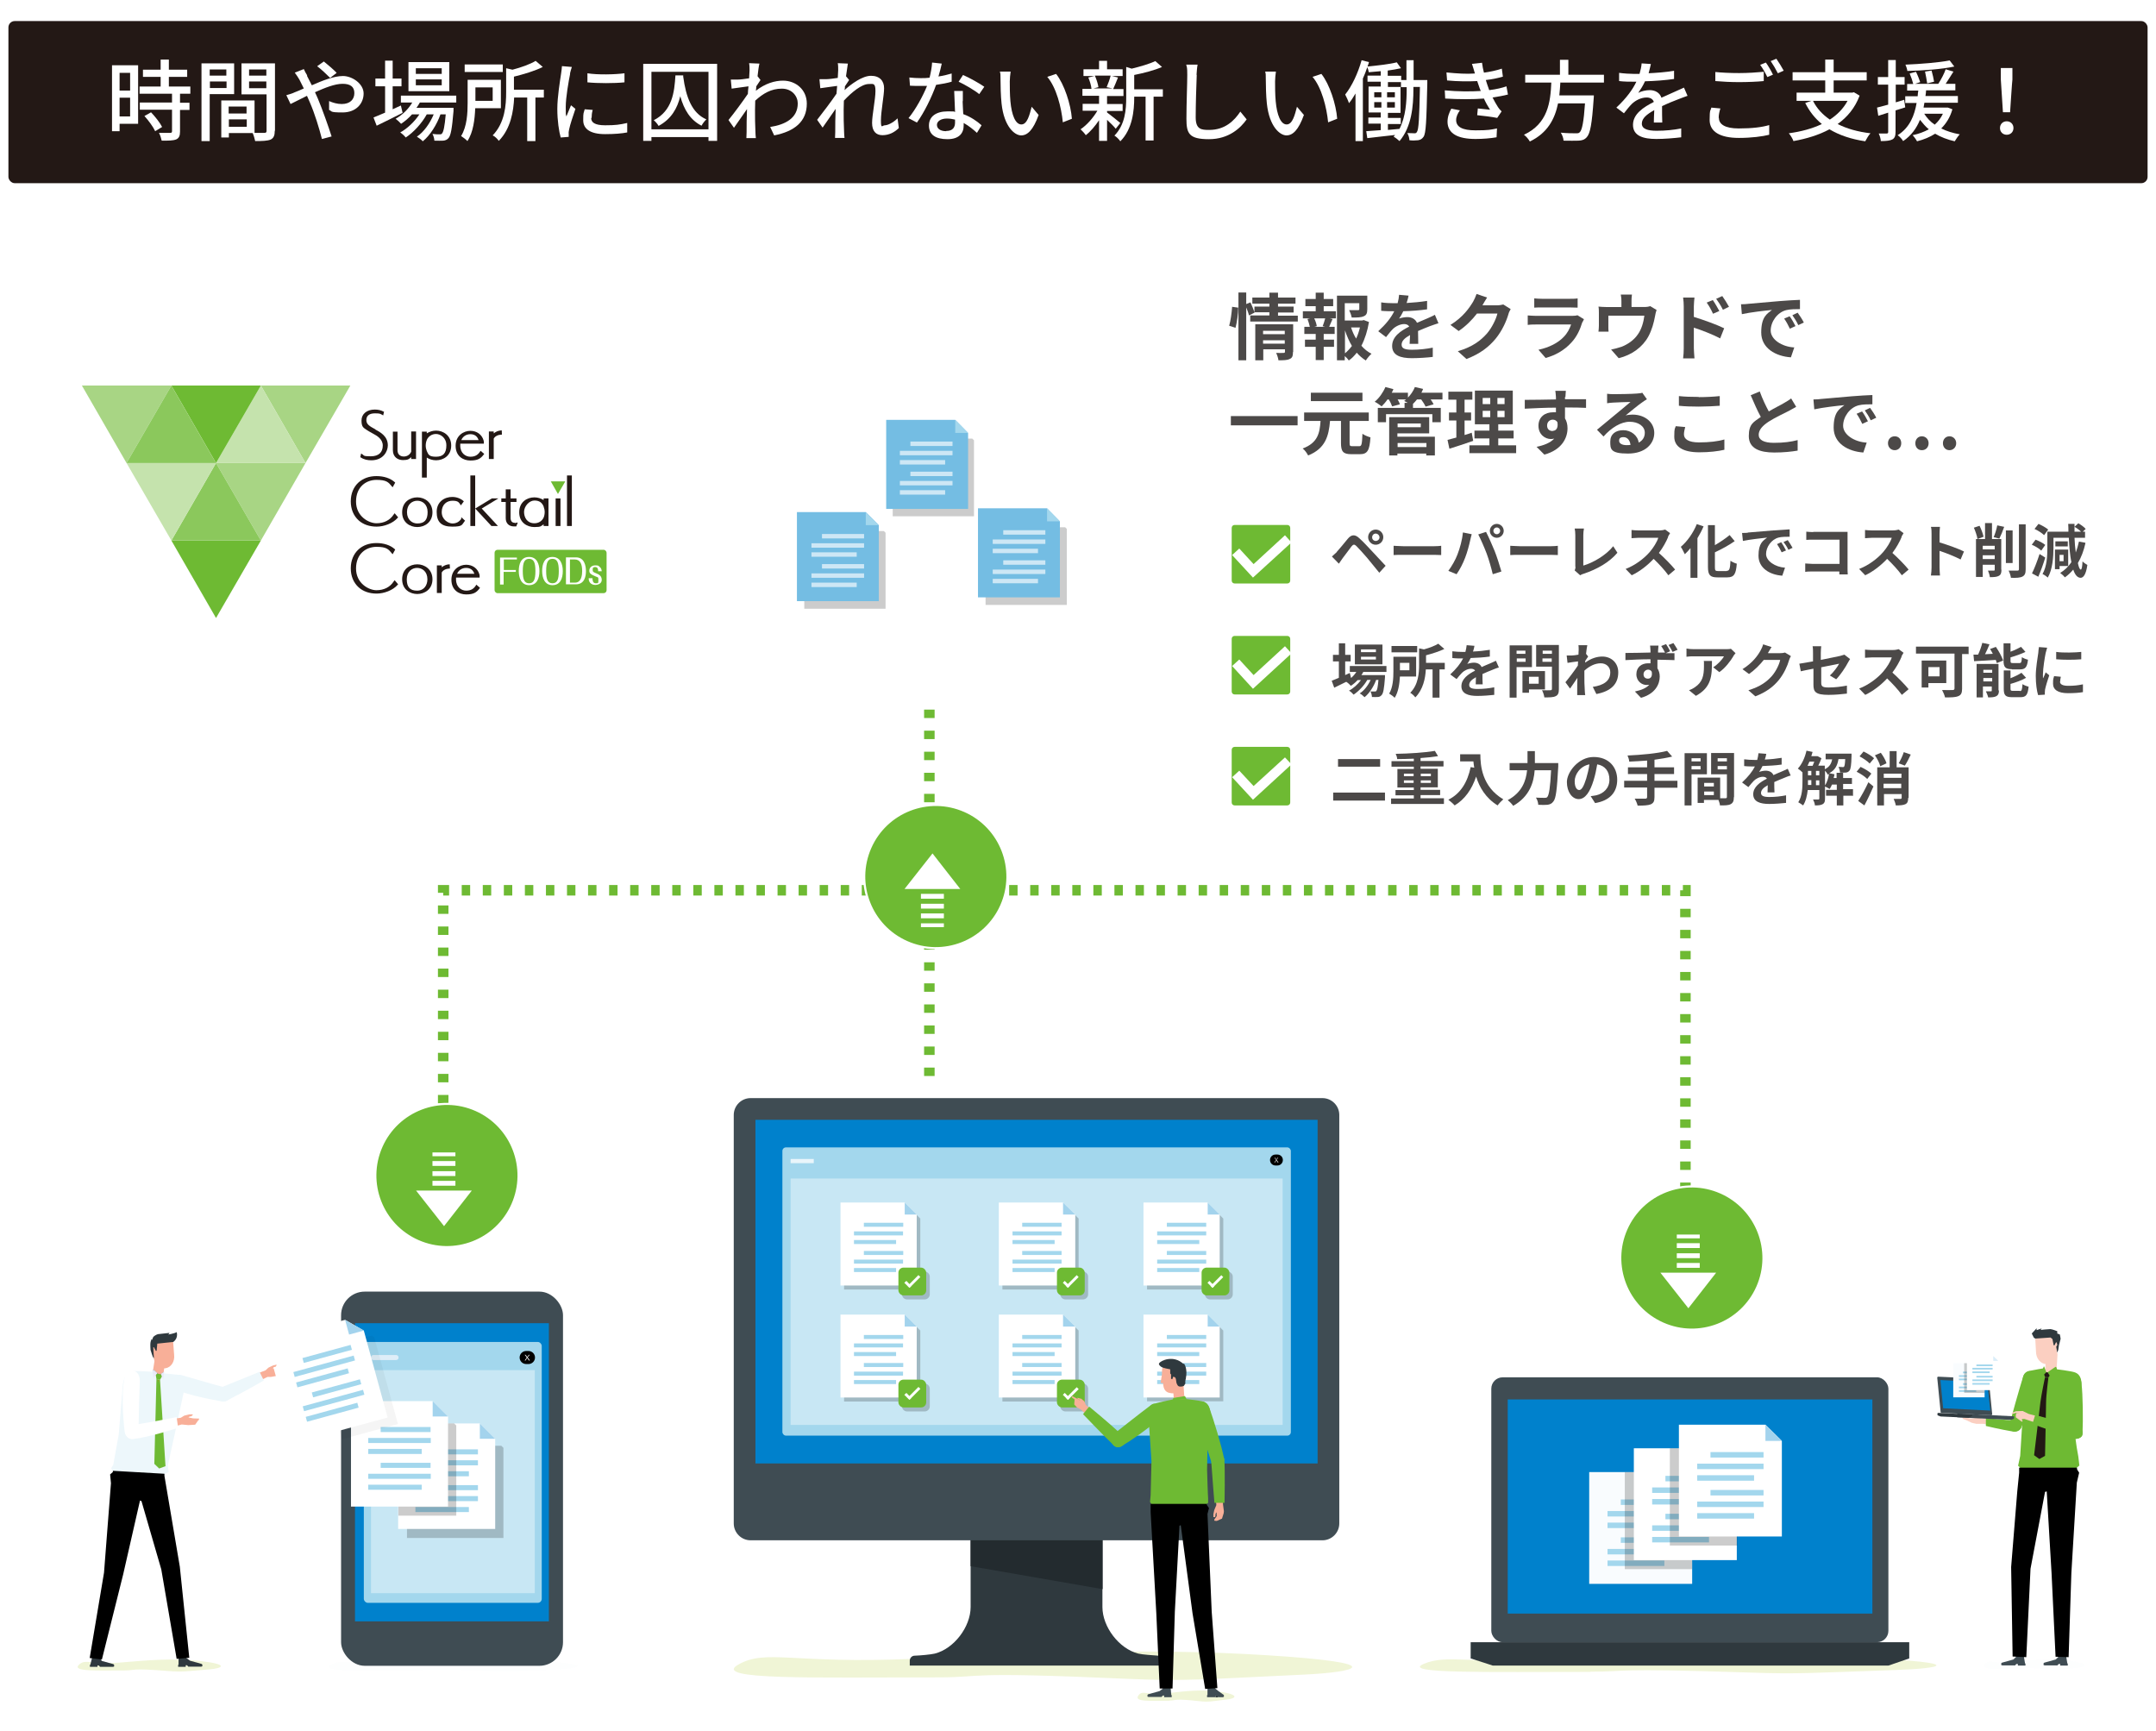<?xml version="1.0" encoding="UTF-8"?> <svg xmlns="http://www.w3.org/2000/svg" xmlns:xlink="http://www.w3.org/1999/xlink" version="1.1" viewBox="0 0 1024 822"><defs><style> .cls-1, .cls-2, .cls-3, .cls-4 { fill: #6eba33; } .cls-5 { fill: #a3d7ed; } .cls-6 { filter: url(#drop-shadow-20); } .cls-6, .cls-7 { opacity: .2; } .cls-8 { filter: url(#drop-shadow-22); } .cls-9 { filter: url(#drop-shadow-18); } .cls-10 { filter: url(#drop-shadow-12); } .cls-10, .cls-11 { fill: #005d92; opacity: .1; } .cls-12 { filter: url(#drop-shadow-16); } .cls-13 { fill: #231815; } .cls-14 { fill: #a8d584; } .cls-15 { filter: url(#drop-shadow-2); } .cls-16 { filter: url(#drop-shadow-14); } .cls-17 { fill: #bcdcf1; } .cls-18 { fill: #8bc85c; } .cls-19 { filter: url(#drop-shadow-28); } .cls-20 { filter: url(#drop-shadow-5); } .cls-20, .cls-21, .cls-22 { fill: none; } .cls-20, .cls-2, .cls-3, .cls-22, .cls-4 { stroke-miterlimit: 10; } .cls-20, .cls-22 { stroke: #6eba33; stroke-dasharray: 4 6; stroke-width: 5px; } .cls-23 { filter: url(#drop-shadow-21); } .cls-24 { filter: url(#drop-shadow-17); } .cls-25 { fill: #fff; } .cls-26 { fill: #dfeef8; } .cls-27 { fill: #f9fcfe; } .cls-28 { filter: url(#drop-shadow-9); } .cls-28, .cls-29, .cls-30, .cls-31 { fill: #f0f5d6; } .cls-29 { filter: url(#drop-shadow-10); } .cls-32 { fill: #c5e3ad; } .cls-33 { filter: url(#drop-shadow-4); } .cls-34 { filter: url(#drop-shadow-19); } .cls-35 { filter: url(#drop-shadow-1); } .cls-36 { filter: url(#drop-shadow-31); } .cls-37 { fill: #6eba33; } .cls-38 { filter: url(#drop-shadow-13); } .cls-39 { fill: #3f4c53; } .cls-40 { fill: #eaebfb; } .cls-41 { fill: #c8e7f4; } .cls-42 { fill: #232b2f; } .cls-2 { filter: url(#drop-shadow-23); } .cls-2, .cls-3, .cls-4 { stroke: #fff; } .cls-3 { filter: url(#drop-shadow-27); } .cls-43 { fill: #daedf8; } .cls-44 { fill: #f8af98; } .cls-45 { fill: #edf7fb; } .cls-46 { filter: url(#drop-shadow-30); } .cls-47 { filter: url(#drop-shadow-24); } .cls-22 { filter: url(#drop-shadow-6); } .cls-4 { filter: url(#drop-shadow-25); } .cls-48 { fill: #2f393e; } .cls-49 { filter: url(#drop-shadow-3); } .cls-50 { filter: url(#drop-shadow-26); } .cls-51 { fill: gray; } .cls-52 { fill: #fbcfc1; } .cls-53 { fill: #e9f5fb; } .cls-54 { fill: #74bde3; } .cls-55 { fill: #0081cc; } .cls-56 { fill: #cde7f5; } .cls-57 { fill: #a3d3ed; } .cls-30 { filter: url(#drop-shadow-7); } .cls-58 { filter: url(#drop-shadow-29); } .cls-59 { fill: #4c4948; } .cls-60 { fill: #2a2a3b; } .cls-61 { fill: #57a8dd; } .cls-62 { fill: #bd842f; } .cls-11 { filter: url(#drop-shadow-11); } .cls-63 { filter: url(#drop-shadow-32); } .cls-64 { filter: url(#drop-shadow-15); } .cls-31 { filter: url(#drop-shadow-8); } </style><filter id="drop-shadow-1" filterUnits="userSpaceOnUse"><feOffset dx="3.2" dy="3.2"></feOffset><feGaussianBlur result="blur" stdDeviation="5.4"></feGaussianBlur><feFlood flood-color="#000" flood-opacity=".2"></feFlood><feComposite in2="blur" operator="in"></feComposite><feComposite in="SourceGraphic"></feComposite></filter><filter id="drop-shadow-2" filterUnits="userSpaceOnUse"><feOffset dx="3.2" dy="3.2"></feOffset><feGaussianBlur result="blur-2" stdDeviation="5.4"></feGaussianBlur><feFlood flood-color="#000" flood-opacity=".2"></feFlood><feComposite in2="blur-2" operator="in"></feComposite><feComposite in="SourceGraphic"></feComposite></filter><filter id="drop-shadow-3" filterUnits="userSpaceOnUse"><feOffset dx="3.2" dy="3.2"></feOffset><feGaussianBlur result="blur-3" stdDeviation="5.4"></feGaussianBlur><feFlood flood-color="#000" flood-opacity=".2"></feFlood><feComposite in2="blur-3" operator="in"></feComposite><feComposite in="SourceGraphic"></feComposite></filter><filter id="drop-shadow-4" filterUnits="userSpaceOnUse"><feOffset dx="3.2" dy="3.2"></feOffset><feGaussianBlur result="blur-4" stdDeviation="5.4"></feGaussianBlur><feFlood flood-color="#000" flood-opacity=".2"></feFlood><feComposite in2="blur-4" operator="in"></feComposite><feComposite in="SourceGraphic"></feComposite></filter><filter id="drop-shadow-5" filterUnits="userSpaceOnUse"><feOffset dx="3" dy="3"></feOffset><feGaussianBlur result="blur-5" stdDeviation="5"></feGaussianBlur><feFlood flood-color="#000" flood-opacity=".2"></feFlood><feComposite in2="blur-5" operator="in"></feComposite><feComposite in="SourceGraphic"></feComposite></filter><filter id="drop-shadow-6" filterUnits="userSpaceOnUse"><feOffset dx="3" dy="3"></feOffset><feGaussianBlur result="blur-6" stdDeviation="5"></feGaussianBlur><feFlood flood-color="#000" flood-opacity=".2"></feFlood><feComposite in2="blur-6" operator="in"></feComposite><feComposite in="SourceGraphic"></feComposite></filter><filter id="drop-shadow-7" filterUnits="userSpaceOnUse"><feOffset dx="3" dy="3"></feOffset><feGaussianBlur result="blur-7" stdDeviation="5"></feGaussianBlur><feFlood flood-color="#000" flood-opacity=".2"></feFlood><feComposite in2="blur-7" operator="in"></feComposite><feComposite in="SourceGraphic"></feComposite></filter><filter id="drop-shadow-8" filterUnits="userSpaceOnUse"><feOffset dx="3" dy="3"></feOffset><feGaussianBlur result="blur-8" stdDeviation="5"></feGaussianBlur><feFlood flood-color="#000" flood-opacity=".2"></feFlood><feComposite in2="blur-8" operator="in"></feComposite><feComposite in="SourceGraphic"></feComposite></filter><filter id="drop-shadow-9" filterUnits="userSpaceOnUse"><feOffset dx="3" dy="3"></feOffset><feGaussianBlur result="blur-9" stdDeviation="5"></feGaussianBlur><feFlood flood-color="#000" flood-opacity=".2"></feFlood><feComposite in2="blur-9" operator="in"></feComposite><feComposite in="SourceGraphic"></feComposite></filter><filter id="drop-shadow-10" filterUnits="userSpaceOnUse"><feOffset dx="3" dy="3"></feOffset><feGaussianBlur result="blur-10" stdDeviation="5"></feGaussianBlur><feFlood flood-color="#000" flood-opacity=".2"></feFlood><feComposite in2="blur-10" operator="in"></feComposite><feComposite in="SourceGraphic"></feComposite></filter><filter id="drop-shadow-11" filterUnits="userSpaceOnUse"><feOffset dx="3" dy="3"></feOffset><feGaussianBlur result="blur-11" stdDeviation="5"></feGaussianBlur><feFlood flood-color="#000" flood-opacity=".2"></feFlood><feComposite in2="blur-11" operator="in"></feComposite><feComposite in="SourceGraphic"></feComposite></filter><filter id="drop-shadow-12" filterUnits="userSpaceOnUse"><feOffset dx="3" dy="3"></feOffset><feGaussianBlur result="blur-12" stdDeviation="5"></feGaussianBlur><feFlood flood-color="#000" flood-opacity=".2"></feFlood><feComposite in2="blur-12" operator="in"></feComposite><feComposite in="SourceGraphic"></feComposite></filter><filter id="drop-shadow-13" filterUnits="userSpaceOnUse"><feOffset dx="3" dy="3"></feOffset><feGaussianBlur result="blur-13" stdDeviation="5"></feGaussianBlur><feFlood flood-color="#000" flood-opacity=".2"></feFlood><feComposite in2="blur-13" operator="in"></feComposite><feComposite in="SourceGraphic"></feComposite></filter><filter id="drop-shadow-14" filterUnits="userSpaceOnUse"><feOffset dx="3" dy="3"></feOffset><feGaussianBlur result="blur-14" stdDeviation="5"></feGaussianBlur><feFlood flood-color="#000" flood-opacity=".2"></feFlood><feComposite in2="blur-14" operator="in"></feComposite><feComposite in="SourceGraphic"></feComposite></filter><filter id="drop-shadow-15" filterUnits="userSpaceOnUse"><feOffset dx="3" dy="3"></feOffset><feGaussianBlur result="blur-15" stdDeviation="5"></feGaussianBlur><feFlood flood-color="#000" flood-opacity=".2"></feFlood><feComposite in2="blur-15" operator="in"></feComposite><feComposite in="SourceGraphic"></feComposite></filter><filter id="drop-shadow-16" filterUnits="userSpaceOnUse"><feOffset dx="3" dy="3"></feOffset><feGaussianBlur result="blur-16" stdDeviation="5"></feGaussianBlur><feFlood flood-color="#000" flood-opacity=".2"></feFlood><feComposite in2="blur-16" operator="in"></feComposite><feComposite in="SourceGraphic"></feComposite></filter><filter id="drop-shadow-17" filterUnits="userSpaceOnUse"><feOffset dx="3" dy="3"></feOffset><feGaussianBlur result="blur-17" stdDeviation="5"></feGaussianBlur><feFlood flood-color="#000" flood-opacity=".2"></feFlood><feComposite in2="blur-17" operator="in"></feComposite><feComposite in="SourceGraphic"></feComposite></filter><filter id="drop-shadow-18" filterUnits="userSpaceOnUse"><feOffset dx="3" dy="3"></feOffset><feGaussianBlur result="blur-18" stdDeviation="5"></feGaussianBlur><feFlood flood-color="#000" flood-opacity=".2"></feFlood><feComposite in2="blur-18" operator="in"></feComposite><feComposite in="SourceGraphic"></feComposite></filter><filter id="drop-shadow-19" filterUnits="userSpaceOnUse"><feOffset dx="3" dy="3"></feOffset><feGaussianBlur result="blur-19" stdDeviation="5"></feGaussianBlur><feFlood flood-color="#000" flood-opacity=".2"></feFlood><feComposite in2="blur-19" operator="in"></feComposite><feComposite in="SourceGraphic"></feComposite></filter><filter id="drop-shadow-20" filterUnits="userSpaceOnUse"><feOffset dx="3" dy="3"></feOffset><feGaussianBlur result="blur-20" stdDeviation="5"></feGaussianBlur><feFlood flood-color="#000" flood-opacity=".2"></feFlood><feComposite in2="blur-20" operator="in"></feComposite><feComposite in="SourceGraphic"></feComposite></filter><filter id="drop-shadow-21" filterUnits="userSpaceOnUse"><feOffset dx="3" dy="3"></feOffset><feGaussianBlur result="blur-21" stdDeviation="5"></feGaussianBlur><feFlood flood-color="#000" flood-opacity=".2"></feFlood><feComposite in2="blur-21" operator="in"></feComposite><feComposite in="SourceGraphic"></feComposite></filter><filter id="drop-shadow-22" filterUnits="userSpaceOnUse"><feOffset dx="3" dy="3"></feOffset><feGaussianBlur result="blur-22" stdDeviation="5"></feGaussianBlur><feFlood flood-color="#000" flood-opacity=".2"></feFlood><feComposite in2="blur-22" operator="in"></feComposite><feComposite in="SourceGraphic"></feComposite></filter><filter id="drop-shadow-23" filterUnits="userSpaceOnUse"><feOffset dx="4.5" dy="4.5"></feOffset><feGaussianBlur result="blur-23" stdDeviation="7.5"></feGaussianBlur><feFlood flood-color="#000" flood-opacity=".2"></feFlood><feComposite in2="blur-23" operator="in"></feComposite><feComposite in="SourceGraphic"></feComposite></filter><filter id="drop-shadow-24" filterUnits="userSpaceOnUse"><feOffset dx="4.5" dy="4.5"></feOffset><feGaussianBlur result="blur-24" stdDeviation="7.5"></feGaussianBlur><feFlood flood-color="#000" flood-opacity=".2"></feFlood><feComposite in2="blur-24" operator="in"></feComposite><feComposite in="SourceGraphic"></feComposite></filter><filter id="drop-shadow-25" filterUnits="userSpaceOnUse"><feOffset dx="4.5" dy="4.5"></feOffset><feGaussianBlur result="blur-25" stdDeviation="7.5"></feGaussianBlur><feFlood flood-color="#000" flood-opacity=".2"></feFlood><feComposite in2="blur-25" operator="in"></feComposite><feComposite in="SourceGraphic"></feComposite></filter><filter id="drop-shadow-26" filterUnits="userSpaceOnUse"><feOffset dx="4.5" dy="4.5"></feOffset><feGaussianBlur result="blur-26" stdDeviation="7.5"></feGaussianBlur><feFlood flood-color="#000" flood-opacity=".2"></feFlood><feComposite in2="blur-26" operator="in"></feComposite><feComposite in="SourceGraphic"></feComposite></filter><filter id="drop-shadow-27" filterUnits="userSpaceOnUse"><feOffset dx="4.5" dy="4.5"></feOffset><feGaussianBlur result="blur-27" stdDeviation="7.5"></feGaussianBlur><feFlood flood-color="#000" flood-opacity=".2"></feFlood><feComposite in2="blur-27" operator="in"></feComposite><feComposite in="SourceGraphic"></feComposite></filter><filter id="drop-shadow-28" filterUnits="userSpaceOnUse"><feOffset dx="4.5" dy="4.5"></feOffset><feGaussianBlur result="blur-28" stdDeviation="7.5"></feGaussianBlur><feFlood flood-color="#000" flood-opacity=".2"></feFlood><feComposite in2="blur-28" operator="in"></feComposite><feComposite in="SourceGraphic"></feComposite></filter><filter id="drop-shadow-29" filterUnits="userSpaceOnUse"><feOffset dx="3" dy="3"></feOffset><feGaussianBlur result="blur-29" stdDeviation="5"></feGaussianBlur><feFlood flood-color="#000" flood-opacity=".2"></feFlood><feComposite in2="blur-29" operator="in"></feComposite><feComposite in="SourceGraphic"></feComposite></filter><filter id="drop-shadow-30" filterUnits="userSpaceOnUse"><feOffset dx="3" dy="3"></feOffset><feGaussianBlur result="blur-30" stdDeviation="5"></feGaussianBlur><feFlood flood-color="#000" flood-opacity=".2"></feFlood><feComposite in2="blur-30" operator="in"></feComposite><feComposite in="SourceGraphic"></feComposite></filter><filter id="drop-shadow-31" filterUnits="userSpaceOnUse"><feOffset dx="3" dy="3"></feOffset><feGaussianBlur result="blur-31" stdDeviation="5"></feGaussianBlur><feFlood flood-color="#000" flood-opacity=".2"></feFlood><feComposite in2="blur-31" operator="in"></feComposite><feComposite in="SourceGraphic"></feComposite></filter><filter id="drop-shadow-32" filterUnits="userSpaceOnUse"><feOffset dx="3" dy="3"></feOffset><feGaussianBlur result="blur-32" stdDeviation="5"></feGaussianBlur><feFlood flood-color="#000" flood-opacity=".2"></feFlood><feComposite in2="blur-32" operator="in"></feComposite><feComposite in="SourceGraphic"></feComposite></filter></defs><g><g id="_レイヤー_2" data-name="レイヤー_2"><rect class="cls-13" x="4" y="10" width="1016" height="77" rx="3" ry="3"></rect><g><path class="cls-25" d="M65.5,58.8h-8.7v3.5h-3.6v-31.3h12.4v27.8ZM56.8,34.6v8.4h5v-8.4h-5ZM61.8,55.3v-8.9h-5v8.9h5ZM85.5,44.6v4.2h4.5v3.4h-4.5v10.3c0,2-.5,3.1-1.8,3.7-1.5.6-3.6.6-6.9.6-.2-1-.7-2.6-1.3-3.7,2.4,0,4.7,0,5.3,0,.7,0,.9-.2.9-.8v-10.2h-15.3v-3.4h15.3v-4.2h-15.4v-3.4h10v-4.6h-8.4v-3.4h8.4v-4.8h3.9v4.8h8.7v3.4h-8.7v4.6h10.2v3.4h-4.9ZM71.7,53.3c2,2.1,4.3,5,5.3,7l-3.3,2c-.9-2-3.1-5-5.1-7.2l3.2-1.8Z"></path><path class="cls-25" d="M99.6,44.7v22.3h-3.9V30.1h15.5v14.6h-11.6ZM99.6,33v2.9h7.9v-2.9h-7.9ZM107.6,41.8v-3.1h-7.9v3.1h7.9ZM130.5,62.1c0,2.2-.5,3.5-2,4.2-1.5.6-3.8.7-7.3.7-.2-1-.7-2.7-1.2-3.8h-11.3v2.1h-3.6v-17.6h15.8v15.4c2.1,0,4.1,0,4.7,0,.8,0,1-.3,1-1v-17.3h-11.9v-14.7h15.9v32ZM108.6,50.6v3.3h8.5v-3.3h-8.5ZM117.2,60.2v-3.5h-8.5v3.5h8.5ZM118.3,33v2.9h8.2v-2.9h-8.2ZM126.5,41.9v-3.2h-8.2v3.2h8.2Z"></path><path class="cls-25" d="M145.8,36c.7,1.3,1.5,2.9,2.3,4.5,5-2.2,10.5-4.4,14.8-4.4s9.8,3.6,9.8,8.3-3.5,9-10,9-4.8-.6-6.4-1.2v-4.2c1.8.8,3.9,1.4,6,1.4,4,0,6-2.2,6-5.2s-1.9-4.4-5.6-4.4-8.4,1.9-13.1,4c.5,1.1,1,2.1,1.4,3.1,2.1,5,5,13.2,6.5,17.9l-4.6,1.2c-1.3-5.1-3.4-12-5.7-17.3-.5-1.1-.9-2.1-1.4-3.2-3.2,1.6-6,3-7.8,3.9l-2-4.2c1.4-.4,3.1-.9,3.8-1.3,1.4-.5,2.9-1.2,4.5-1.9-.8-1.6-1.5-3-2.1-4.2-.5-.9-1.5-2.4-2.2-3.3l4.3-1.7c.3.7,1.1,2.3,1.6,3ZM150.7,31.4l3.1-2.2c1.4,1.1,4.6,3.8,6.1,5.4l-3.1,2.4c-1.6-1.6-4.3-4.2-6.1-5.5Z"></path><path class="cls-25" d="M191.2,53.6c-4.2,2.1-8.7,4.4-12.3,6.1l-1.5-3.9c1.5-.6,3.4-1.4,5.5-2.3v-12.5h-4.6v-3.7h4.6v-8.5h3.6v8.5h4.2v3.7h-4.2v10.9c1.3-.6,2.6-1.2,3.9-1.8l.8,3.4ZM199.4,48.7c-.5.9-1,1.7-1.6,2.5h17.6s0,1,0,1.5c-.7,8.4-1.3,11.7-2.4,12.9-.7.8-1.5,1.1-2.5,1.2-1,0-2.5.1-4.2,0,0-.9-.4-2.3-.9-3.2,1.4.2,2.7.2,3.3.2s1,0,1.3-.5c.6-.7,1.2-3.1,1.7-9h-2.5c-1.7,4.9-5,10.1-8.4,12.8-.6-.7-1.8-1.6-2.8-2.2,3.3-2.2,6.2-6.3,8-10.6h-3.3c-2.3,4.2-6.3,8.6-10,11-.6-.8-1.7-1.8-2.6-2.4,3.3-1.8,6.8-5.1,9.1-8.6h-3.5c-1.6,1.8-3.4,3.3-5.2,4.5-.5-.6-1.9-1.9-2.6-2.4,3.2-1.8,6-4.5,7.9-7.7h-5.4v-3.3h26.3v3.3h-17ZM213.4,43.3h-19.4v-13.8h19.4v13.8ZM209.8,32.4h-12.3v2.7h12.3v-2.7ZM209.8,37.7h-12.3v2.8h12.3v-2.8Z"></path><path class="cls-25" d="M225.7,51.5c-.2,5.1-.9,11.3-3.7,15.5-.6-.7-2.2-1.9-3-2.4,2.8-4.5,3.1-10.9,3.1-15.7v-11h15.8v13.5h-12.1ZM238.8,34.2h-18.1v-3.6h18.1v3.6ZM225.8,41.5v6.4h8.2v-6.4h-8.2ZM258.5,46.3h-4.2v20.7h-3.9v-20.7h-6.2c-.3,6.5-1.6,14.8-7.3,20.6-.5-.8-1.9-2.2-2.9-2.6,5.8-6,6.4-14.3,6.4-20.6v-11.3l3,.7c4.2-1.1,8.4-2.6,11-4.2l3.4,2.9c-3.8,1.9-8.9,3.4-13.7,4.6v6.2h14.2v3.7Z"></path><path class="cls-25" d="M270.8,35c-.7,3.4-2.1,11.3-2.1,15.8s0,2.9.3,4.5c.7-1.7,1.6-3.8,2.2-5.3l2.1,1.7c-1.1,3.2-2.6,7.7-3,9.8-.1.6-.3,1.5-.2,1.9,0,.4,0,1.1,0,1.6l-3.8.3c-.8-2.9-1.6-7.9-1.6-13.6s1.3-13.4,1.8-16.8c.2-1.1.3-2.4.4-3.5l4.7.4c-.3.8-.7,2.4-.9,3.2ZM280.8,56.1c0,1.9,1.5,3.4,6.6,3.4s6.9-.3,10.5-1.1v4.5c-2.6.5-6,.8-10.5.8-7.1,0-10.4-2.5-10.4-6.6s.2-3.1.7-5.2l3.8.3c-.4,1.5-.5,2.6-.5,3.7ZM296.6,34.8v4.3c-4.8.5-12.7.5-17.6,0v-4.3c4.8.8,13.2.6,17.6,0Z"></path><path class="cls-25" d="M340.6,30.3v36.6h-4.1v-1.8h-27.1v1.8h-3.9V30.3h35.1ZM336.5,61.4v-27.3h-27.1v27.3h27.1ZM324.5,36.4c1.3,9.7,4.1,17.3,11,20.3-.8.7-1.8,2-2.3,3-5.3-2.7-8.3-7.5-10.1-14-1.4,5.7-4.2,10.8-10.3,14.1-.5-.9-1.5-2.1-2.3-2.7,8.8-4.5,9.8-13.2,10.3-21.3h3.7v.5Z"></path><path class="cls-25" d="M355.8,30l4.9.2c-.3,1.1-.6,3.3-.9,6h0l1.4,1.8c-.5.8-1.3,2-2,3,0,.7-.1,1.4-.2,2.1,4.5-3.5,9-4.8,12.9-4.8,6.1,0,11.3,4.3,11.3,10.9,0,8.5-5.8,13.2-15.5,15.1l-1.9-4c7.2-1.1,13.1-4.2,13.1-11.2,0-3.3-2.6-7-7.6-7s-8.9,2.3-12.6,5.7c0,1.6-.1,3-.1,4.4,0,3.7,0,6.6.2,10.5,0,.8.1,2,.2,2.9h-4.5c0-.8.1-2.1.1-2.8,0-3.9,0-6.3.2-11-2,2.9-4.5,6.5-6.2,8.9l-2.6-3.7c2.4-2.9,6.9-9,9.2-12.4,0-1.2.2-2.4.3-3.6-2,.3-5.5.7-8,1.1l-.4-4.3c1,0,1.9,0,3.2,0,1.3,0,3.5-.3,5.5-.6.1-1.8.2-3.2.2-3.7,0-1.1,0-2.3-.2-3.4Z"></path><path class="cls-25" d="M397.8,30l4.9.2c-.2,1.1-.5,3.3-.9,6.1h.1s1.4,1.7,1.4,1.7c-.5.8-1.3,2-2,3,0,.6,0,1.2-.2,1.8,3.3-3,8.5-6.8,12.6-6.8s6.2,2.4,6.2,5.9-1.5,11-1.5,15.3.6,2.3,1.9,2.3,3.9-1.2,6-3.3l.6,4.6c-2.1,2.1-4.7,3.4-7.8,3.4s-4.9-2-4.9-5.8,1.6-11.2,1.6-15.2-1.2-3.3-3.2-3.3c-3.3,0-8.1,3.9-11.8,7.9,0,1.5-.1,3-.1,4.3,0,3.7,0,6.6.2,10.5,0,.8.1,2,.2,2.9h-4.5c0-.9.1-2.1.1-2.8,0-3.9,0-6.3.2-11-2,2.9-4.5,6.5-6.2,8.9l-2.6-3.7c2.3-2.9,6.9-9,9.2-12.4l.3-3.7c-2,.3-5.5.7-8,1.1l-.4-4.3c1,0,1.9,0,3.2,0,1.3,0,3.5-.3,5.5-.6.1-1.8.2-3.2.2-3.7,0-1.1,0-2.3-.2-3.4Z"></path><path class="cls-25" d="M445.8,36.3c2.1-.3,4.2-.8,6.2-1.4v3.9c-2,.6-4.6,1.1-7.4,1.5-2.1,5.9-5.7,13.2-9.1,17.9l-4-2.1c3.4-4.1,6.9-10.6,8.8-15.3-1,0-2.1,0-3.1,0-1.6,0-3.4,0-5-.1l-.3-3.9c1.6.2,3.7.3,5.3.3s2.9,0,4.3-.2c.6-2.4,1.1-5,1.2-7.2l4.6.5c-.3,1.5-.9,3.8-1.6,6.2ZM457.2,48c0,1.4.2,3.8.3,6.2,3.6,1.3,6.6,3.4,8.7,5.3l-2.2,3.6c-1.6-1.5-3.8-3.3-6.3-4.7v1.2c0,3.6-2.1,6.5-7.7,6.5s-8.8-2.1-8.8-6.5,3.6-6.7,8.8-6.7,2.4.1,3.6.3c-.1-3.3-.3-7.3-.4-10h4.1c0,1.8,0,3.2,0,4.9ZM449.4,62.2c3.2,0,4.2-1.8,4.2-4s0-.9,0-1.4c-1.2-.3-2.5-.5-3.9-.5-2.8,0-4.7,1.3-4.7,3s1.5,3,4.4,3ZM455.3,38.8l2.1-3.2c3,1.3,8,4.1,10.1,5.6l-2.4,3.5c-2.3-1.9-7-4.6-9.8-5.9Z"></path><path class="cls-25" d="M479.6,38.6c0,2.6,0,6.2.3,9.5.6,6.6,2.4,11,5.2,11s3.9-4.6,4.9-8.4l3.3,3.9c-2.6,7.2-5.3,9.7-8.3,9.7s-8.1-4-9.3-15.1c-.4-3.7-.5-8.7-.5-11.3s0-2.8-.3-3.9h5.1c-.2,1.3-.4,3.5-.4,4.6ZM509.1,56.4l-4.3,1.7c-.7-7.2-3.1-16.6-7.4-21.6l4.2-1.4c3.9,4.9,7,14.5,7.5,21.3Z"></path><path class="cls-25" d="M529.9,61.1c-.8-1-2.5-2.7-4.1-4.2v10h-3.8v-9.8c-1.9,2.8-4.1,5.4-6.3,7.1-.6-.9-1.7-2.1-2.5-2.8,2.9-1.9,6-5.4,8-8.8h-7v-3.3h7.8v-3.8h-7.9v-3.3h4.3c-.1-1.5-.8-3.7-1.5-5.4l2.9-.7h-5.2v-3.2h7.4v-4h3.8v4h7.4v3.2h-5.1l2.9.7c-.8,2-1.6,4-2.3,5.5h4.9v3.3h-7.8v3.8h7.4v3.3h-7.4v.7c1.5,1.1,5.4,4.2,6.3,5l-2.3,2.9ZM520,35.9c.8,1.8,1.5,4,1.7,5.5l-2.4.6h9.2l-2.9-.6c.7-1.6,1.5-3.8,1.9-5.5h-7.5ZM552.3,45.9h-4.4v20.8h-3.8v-20.8h-5.4v.4c0,6.2-.8,15-6.6,20.8-.5-.8-1.9-2.2-2.8-2.7,5.1-5.2,5.6-12.4,5.6-18.1v-14.5l2.6.8c4.1-1,8.6-2.3,11.2-3.6l3.2,2.8c-3.6,1.6-8.7,2.9-13.2,3.8v6.8h13.6v3.6Z"></path><path class="cls-25" d="M568.4,35.5c-.2,4.7-.5,14.4-.5,20.2s2.7,6,6.4,6c7.4,0,11.8-4.2,14.8-8.7l3,3.7c-2.8,4-8.4,9.4-17.9,9.4s-10.7-2.7-10.7-9.7.4-16.8.4-20.8-.2-3.5-.5-4.9h5.4c-.3,1.6-.4,3.4-.5,4.9Z"></path><path class="cls-25" d="M605.6,38.6c0,2.6,0,6.2.3,9.5.6,6.6,2.4,11,5.2,11s3.9-4.6,4.9-8.4l3.3,3.9c-2.6,7.2-5.3,9.7-8.3,9.7s-8.1-4-9.3-15.1c-.4-3.7-.5-8.7-.5-11.3s0-2.8-.3-3.9h5.1c-.2,1.3-.4,3.5-.4,4.6ZM635.1,56.4l-4.3,1.7c-.7-7.2-3.1-16.6-7.4-21.6l4.2-1.4c3.9,4.9,7,14.5,7.5,21.3Z"></path><path class="cls-25" d="M677.9,38s0,1.3,0,1.7c-.4,17.7-.6,23.6-1.8,25.3-.8,1.1-1.5,1.4-2.6,1.6-1.1.1-2.6.2-4.1,0,0-1-.4-2.4-1-3.4,1.5,0,2.8.1,3.4.1s.9-.1,1.2-.7c.8-1.1,1.1-6.3,1.4-21.3h-3.1v1c0,8-.8,17.9-6.6,24.7-.6-.6-1.9-1.6-2.8-2.1.2-.3.5-.5.7-.8-4.8.5-9.5,1.1-13.2,1.5l-.5-3.3c1.9-.1,4.3-.3,6.9-.5v-3.1h-5.9v-2.9h5.9v-2.4h-5.8v-12.3h5.8v-2.3h-6.3v-2.9h6.3v-2.1c-1.9.2-3.9.3-5.7.5-.1-.8-.4-1.7-.7-2.4-.6,1.8-1.3,3.7-2.1,5.4v29.7h-3.5v-22.6c-1,1.7-2,3.3-3.1,4.6-.3-1-1.3-3.2-1.8-4.1,3.2-4,6.1-10.2,7.8-16.3l3.5.9c-.2.7-.4,1.4-.7,2.1,4.8-.5,10.5-1.1,13.9-2l2,2.8c-1.8.4-4,.8-6.3,1.1v2.5h6.4v2h2.5v-9.4h3.4v9.4h6.5ZM652.7,46.2h3.4v-2.4h-3.4v2.4ZM652.7,51.1h3.4v-2.6h-3.4v2.6ZM662.5,46.2v-2.4h-3.7v2.4h3.7ZM662.5,51.1v-2.6h-3.7v2.6h3.7ZM668.1,41.4h-2.7v-2.4h-6.2v2.3h6v12.3h-6v2.4h6.1v2.9h-6.1v2.8c1.8-.2,3.7-.3,5.5-.5,3-5.9,3.4-13,3.4-18.7v-1.1Z"></path><path class="cls-25" d="M699.4,30.3l4.5-.5c.2,1.6.5,3.2.9,4.7,2.9-.4,5.8-1,8.5-1.9l.5,3.8c-2.4.7-5.2,1.3-8.1,1.6.3.9.5,1.7.8,2.5.3.7.5,1.5.8,2.3,3.4-.4,6.2-1.1,8.2-1.8l.7,3.9c-2,.5-4.5,1-7.3,1.4.8,1.6,1.7,3.2,2.6,4.6.5.8,1,1.3,1.7,2l-2.1,3.1c-2.4-.5-6.6-1-9.5-1.3l.3-3.2c2,.2,4.5.5,5.8.6-1.1-1.7-2.1-3.5-2.9-5.3-5.1.4-12,.4-18.4,0l-.2-3.9c6.3.6,12.3.6,17.1.3-.3-.6-.5-1.3-.7-1.8-.4-1.1-.7-2.1-1-2.9-4,.2-9.1.2-14.3-.3l-.3-3.8c5,.5,9.6.8,13.5.5,0-.1,0-.3-.1-.4-.4-1.3-.8-2.8-1.3-4.2ZM691.6,57c0,3.3,3,4.9,9.2,4.9s7.2-.3,10.2-.9l-.2,4.2c-2.9.5-6.5.8-10,.8-8.3,0-13.2-2.5-13.3-8.1,0-2.5.8-4.4,1.8-6.3l4.1.8c-1,1.4-1.8,2.9-1.8,4.7Z"></path><path class="cls-25" d="M741.1,39.1c-.1,2.1-.3,4.2-.5,6.2h16.4s0,1.2-.1,1.8c-.8,11.7-1.6,16.3-3.3,18.1-1.1,1.2-2.2,1.5-3.9,1.6-1.5.1-4.3,0-7.1,0,0-1.1-.6-2.7-1.3-3.8,2.9.3,5.8.3,7,.3s1.5,0,2-.5c1.1-1,1.9-4.9,2.5-13.7h-12.8c-1.5,7.3-4.9,14-13.4,18.1-.6-1.1-1.8-2.5-2.8-3.2,11.4-5.3,12.6-15.5,13-24.8h-12.4v-3.7h16.5v-7.1h4v7.1h16.9v3.7h-20.6Z"></path><path class="cls-25" d="M782.7,34.8c4.1-.2,8.5-.5,12.4-1.2v3.9c-4.1.6-9.3,1-13.8,1.1-.9,2-2.1,3.9-3.2,5.5,1.4-.8,3.7-1.3,5.4-1.3,2.6,0,4.8,1.2,5.6,3.6,2.6-1.2,4.7-2.1,6.7-3,1.4-.6,2.6-1.2,4-1.8l1.7,3.9c-1.2.4-3,1.1-4.3,1.6-2.1.8-4.9,1.9-7.8,3.3,0,2.4,0,5.8.1,7.8h-4c0-1.5.1-3.9.2-5.9-3.6,2-5.9,3.9-5.9,6.4s2.7,3.4,7,3.4,8-.4,11.7-1.1v4.2c-3.2.4-8,.8-11.8.8-6.3,0-11.1-1.5-11.1-6.7s5-8.4,9.9-10.9c-.5-1.5-1.9-2.1-3.4-2.1-2.6,0-5.2,1.3-7,3-1.2,1.2-2.4,2.7-3.8,4.5l-3.6-2.7c4.9-4.6,7.8-8.7,9.5-12.3h-1.2c-1.8,0-4.7,0-7-.3v-3.9c2.2.3,5.2.5,7.2.5s1.6,0,2.5,0c.5-1.7.9-3.5,1-5l4.4.3c-.3,1.2-.6,2.7-1.1,4.5Z"></path><path class="cls-25" d="M816.4,56c0,3,2.9,5,9.4,5s11.1-.6,14.5-1.6v4.6c-3.2.8-8.4,1.5-14.4,1.5-9,0-13.9-3-13.9-8.5s.5-4.3.8-5.9l4.3.4c-.5,1.6-.8,3-.8,4.5ZM826,34.7c4.1,0,8.6-.3,11.7-.6v4.4c-2.9.3-7.7.5-11.7.5s-7.9-.2-11.3-.5v-4.3c3.1.3,6.9.5,11.3.5ZM842.2,35.4l-2.8,1.2c-.8-1.7-2.2-4.2-3.4-5.8l2.7-1.1c1.1,1.5,2.6,4.1,3.4,5.8ZM847.1,33.6l-2.7,1.2c-.9-1.8-2.3-4.2-3.4-5.8l2.7-1.1c1.1,1.6,2.7,4.2,3.5,5.7Z"></path><path class="cls-25" d="M883.2,45.5c-2.2,5.8-5.8,10.1-10.4,13.4,4.3,2.2,9.6,3.7,15.6,4.4-.9.9-1.9,2.7-2.5,3.8-6.7-1-12.3-2.9-17-5.7-5,2.7-10.9,4.5-17.1,5.6-.3-1-1.4-2.8-2.2-3.7,5.8-.8,11.1-2.2,15.7-4.4-3.3-2.7-5.9-6-7.9-10l2.9-1h-7v-3.9h13.6v-5.8h-15.5v-3.9h15.5v-6h4v6h15.7v3.9h-15.7v5.8h8.9l.7-.2,2.7,1.6ZM861.1,47.9c1.8,3.6,4.5,6.5,8,8.9,3.5-2.3,6.4-5.2,8.4-8.9h-16.4Z"></path><path class="cls-25" d="M900.3,52.4v10.2c0,1.9-.4,3-1.5,3.6-1.1.6-2.8.8-5.5.8,0-.9-.5-2.6-1-3.6,1.7,0,3.2,0,3.7,0,.5,0,.8-.1.8-.7v-9.2l-4.7,1.5-.6-3.9c1.5-.4,3.3-.9,5.3-1.4v-9.5h-4.9v-3.6h4.9v-8.1h3.6v8.1h4.2v3.6h-4.2v8.4c1.3-.4,2.7-.8,4-1.2l.5,3.6-4.5,1.4ZM927.3,51.9c-1.1,3.9-3,6.8-5.3,9.1,2.6,1.3,5.5,2.2,8.8,2.8-.8.8-1.8,2.3-2.4,3.3-3.5-.8-6.6-2-9.3-3.6-2.5,1.6-5.4,2.8-8.6,3.6-.4-.8-1.5-2.3-2.1-2.9,2.9-.6,5.5-1.6,7.7-2.8-1.6-1.3-2.9-2.9-4.2-4.5-1.6,3.9-4.1,7.5-8,10.1-.5-.9-1.6-2.1-2.6-2.8,5.8-3.6,8-9.5,9-15.3h-5.4v-3.2h5.9c0-1,.2-1.8.3-2.7h-5.3v-3.1h2.9c-.3-1.3-1-3.4-1.7-5l3-.8c.8,1.6,1.6,3.7,2,4.9l-2.4.8h11c1.3-2,2.8-4.8,3.5-6.9l3.7,1.1c-1.2,1.9-2.5,4-3.7,5.8h4.6v3.1h-13.9c0,.9-.2,1.8-.3,2.7h15.4v3.2h-15.9c-.1.8-.3,1.5-.4,2.3h11.6c0,0,2.1.8,2.1.8ZM928.2,31.6c-6,1.3-14.9,1.9-22.3,2.1-.1-.9-.5-2.1-.9-3,7.2-.3,16-1,21-2l2.2,2.9ZM913.9,54c1.3,2,2.9,3.8,5,5.2,1.6-1.4,2.9-3.1,3.9-5.2h-8.9ZM915.3,39.5c-.2-1.4-.6-3.7-1-5.5l3.1-.5c.5,1.7,1,4,1.2,5.3l-3.2.8Z"></path><path class="cls-25" d="M949.9,60.8c0-1.9,1.4-3.2,3.2-3.2s3.2,1.3,3.2,3.2-1.4,3.2-3.2,3.2-3.2-1.3-3.2-3.2ZM950.3,37.8v-5.5c-.1,0,5.5,0,5.5,0v5.5c-.1,0-1.1,15.5-1.1,15.5h-3.4l-1-15.5Z"></path></g><g class="cls-35"><path class="cls-25" d="M509.4,221.5c-6.2-29.1-32-50.9-62.9-50.9s-51.6,17.8-60.5,42.6c-2.4-.8-4.9-1.2-7.6-1.2-13.3,0-24.1,10.8-24.1,24.1s.1,2.7.4,4.1c-2.1-.4-4.3-.7-6.5-.7-17.7,0-32,14.3-32,32s14.3,32,32,32,1.3,0,1.9,0c.4,0,.8,0,1.2,0h156.3c0,0,.1,0,.2,0,.3,0,.5,0,.8,0,22.6,0,41-18.3,41-41s-17.9-40.5-40.1-40.9Z"></path></g><g class="cls-15"><polygon class="cls-7" points="417.4 249.8 416.6 249 378.8 249 378.8 285.9 417.4 285.9 417.4 249.8"></polygon><g><g><polygon class="cls-54" points="375.3 240 375.3 282.3 414.2 282.3 414.2 246.2 408 240 375.3 240"></polygon><polygon class="cls-5" points="414.2 246.2 408 240 408 246.2 414.2 246.2"></polygon></g><g><g><rect class="cls-56" x="387.2" y="250.4" width="20" height="2.1"></rect><rect class="cls-56" x="382.2" y="254.8" width="25" height="2.1"></rect><rect class="cls-56" x="382.2" y="259.1" width="21.5" height="2.1"></rect></g><g><rect class="cls-56" x="387.2" y="264.7" width="20" height="2.1"></rect><rect class="cls-56" x="382.2" y="269.1" width="25" height="2.1"></rect><rect class="cls-56" x="382.2" y="273.5" width="21.5" height="2.1"></rect></g></g></g></g><g class="cls-49"><polygon class="cls-7" points="503.5 248 502.7 247.2 464.9 247.2 464.9 284.1 503.5 284.1 503.5 248"></polygon><g><g><polygon class="cls-54" points="461.3 238.2 461.3 280.5 500.2 280.5 500.2 244.4 494.1 238.2 461.3 238.2"></polygon><polygon class="cls-5" points="500.2 244.4 494.1 238.2 494.1 244.4 500.2 244.4"></polygon></g><g><g><rect class="cls-56" x="473.3" y="248.6" width="20" height="2.1"></rect><rect class="cls-56" x="468.3" y="253" width="25" height="2.1"></rect><rect class="cls-56" x="468.3" y="257.4" width="21.5" height="2.1"></rect></g><g><rect class="cls-56" x="473.3" y="262.9" width="20" height="2.1"></rect><rect class="cls-56" x="468.3" y="267.3" width="25" height="2.1"></rect><rect class="cls-56" x="468.3" y="271.7" width="21.5" height="2.1"></rect></g></g></g></g><g class="cls-33"><polygon class="cls-7" points="459.4 205.9 458.6 205.1 420.8 205.1 420.8 242 459.4 242 459.4 205.9"></polygon><g><g><polygon class="cls-54" points="417.7 196.2 417.7 238.5 456.6 238.5 456.6 202.4 450.5 196.2 417.7 196.2"></polygon><polygon class="cls-5" points="456.6 202.4 450.5 196.2 450.5 202.4 456.6 202.4"></polygon></g><g><g><rect class="cls-56" x="429.2" y="206.5" width="20" height="2.1"></rect><rect class="cls-56" x="424.2" y="210.9" width="25" height="2.1"></rect><rect class="cls-56" x="424.2" y="215.3" width="21.5" height="2.1"></rect></g><g><rect class="cls-56" x="429.2" y="220.8" width="20" height="2.1"></rect><rect class="cls-56" x="424.2" y="225.2" width="25" height="2.1"></rect><rect class="cls-56" x="424.2" y="229.6" width="21.5" height="2.1"></rect></g></g></g></g><line class="cls-20" x1="438.4" y1="508" x2="438.4" y2="328"></line><polyline class="cls-22" points="207.5 551 207.5 419.8 797.5 419.8 797.5 598"></polyline><path class="cls-30" d="M442.5,793.6c-58.4,0-108.1,1.4-94.8-6.1,13.3-7.5,25.4-.2,82.9-2.7,57.5-2.5,109.6-5.4,168.4-1.7,58.8,3.7,42.8,8,17,9.2-47.4,2.2-55.8,3.2-83.3,2-80.5-3.6-67.4-.7-90.1-.7Z"></path><path class="cls-31" d="M752.4,791c-48.8,0-90.3.9-79.2-3.8,11.1-4.7,21.2,0,69.2-1.7,48-1.6,91.5-3.4,140.7-1.1,49.1,2.3,35.8,5,14.2,5.7-39.6,1.4-46.7,2-69.6,1.2-67.2-2.2-56.3-.4-75.3-.4Z"></path><path class="cls-28" d="M56.4,790.3c-13.5,0-25.1.6-22-2.6,3.1-3.2,5.9,0,19.2-1.1,13.3-1.1,25.4-2.3,39-.7,13.6,1.6,9.9,3.4,3.9,3.9-11,.9-12.9,1.3-19.3.8-18.7-1.5-15.6-.3-20.9-.3Z"></path><path class="cls-29" d="M552.5,804.7c-9.2,0-16.9.6-14.9-2.4,2.1-3,4,0,13-1.1,9-1,17.2-2.1,26.4-.7,9.2,1.5,6.7,3.2,2.7,3.6-7.4.9-8.8,1.3-13.1.8-12.6-1.4-10.6-.3-14.1-.3Z"></path><path class="cls-11" d="M955.1,789.6c-9.5,0-17.5.5-15.4-2.2,2.2-2.7,4.1,0,13.4-1,9.3-.9,17.7-2,27.3-.6,9.5,1.3,6.9,2.9,2.8,3.3-7.7.8-9,1.1-13.5.7-13-1.3-10.9-.2-14.6-.2Z"></path><path class="cls-10" d="M192.2,790.3c-23.5,0-43.4.6-38.1-2.6,5.3-3.2,10.2,0,33.3-1.1,23.1-1.1,44-2.3,67.7-.7,23.6,1.6,17.2,3.4,6.8,3.9-19.1.9-22.4,1.3-33.5.8-32.4-1.5-27.1-.3-36.2-.3Z"></path><g class="cls-38"><polygon class="cls-60" points="485.6 664.4 485.4 664.4 485.4 664.4 485.6 664.4"></polygon></g><g class="cls-16"><g><path class="cls-48" d="M547.2,783.3c-2.8-.2-7.4-.5-9.6-1-9.1-2.3-17-12.7-17-22.1v-54.6h-62.6v54.6c0,9.4-7.9,19.8-17,22.1-2.2.5-6.8.9-9.6,1-1.3,0-2.3,1.1-2.3,2.4v2.3h120.3v-2.3c0-1.3-1-2.4-2.3-2.4Z"></path><polygon class="cls-42" points="458 698.1 458 740.8 520.7 751.7 520.7 698.1 458 698.1"></polygon></g><g><path class="cls-39" d="M353.5,518.5h271.6c4.4,0,8,3.6,8,8v194c0,4.4-3.6,8-8,8h-271.6c-4.4,0-8-3.6-8-8v-194c0-4.4,3.6-8,8-8Z"></path><rect class="cls-55" x="355.8" y="528.8" width="267" height="163.2"></rect></g></g><g class="cls-64"><rect class="cls-39" x="159" y="610.4" width="105.4" height="177.7" rx="11.2" ry="11.2"></rect><rect class="cls-55" x="165.6" y="625.4" width="92.1" height="141.6"></rect></g><g class="cls-12"><rect class="cls-39" x="705.3" y="651.1" width="188.6" height="125.8" rx="5.4" ry="5.4"></rect><polygon class="cls-48" points="903.8 784.6 893.9 788 706 788 695.5 784.6 695.5 776.9 903.8 776.9 903.8 784.6"></polygon><rect class="cls-55" x="713.1" y="661.6" width="173.2" height="101.7"></rect></g><g class="cls-24"><rect class="cls-5" x="169.8" y="634.3" width="84.5" height="123.9" rx="1.9" ry="1.9"></rect><rect class="cls-41" x="173.2" y="647.7" width="77.8" height="105.9"></rect><g><g><path d="M248,644.8h-1.1c-1.7,0-3.1-1.4-3.1-3.1h0c0-1.7,1.4-3.1,3.1-3.1h1.1c1.7,0,3.1,1.4,3.1,3.1h0c0,1.7-1.4,3.1-3.1,3.1Z"></path><path class="cls-25" d="M248.6,643.1h-.4l-.8-1.2-.8,1.2h-.4l1-1.4-1-1.3h.4l.8,1,.8-1h.4l-1,1.2,1,1.4Z"></path></g><path class="cls-26" d="M185.1,642.9h-10.7c-.7,0-1.2-.5-1.2-1.2h0c0-.7.5-1.2,1.2-1.2h10.7c.7,0,1.2.5,1.2,1.2h0c0,.7-.5,1.2-1.2,1.2Z"></path></g></g><g class="cls-9"><polygon class="cls-7" points="236.1 684.6 235.1 683.6 190.3 683.6 190.3 727.4 236.1 727.4 236.1 684.6"></polygon><g><g><polygon class="cls-25" points="186.1 673 186.1 723.1 232.2 723.1 232.2 680.3 224.9 673 186.1 673"></polygon><polygon class="cls-57" points="232.2 680.3 224.9 673 224.9 680.3 232.2 680.3"></polygon></g><g><g><rect class="cls-5" x="200.3" y="685.3" width="23.7" height="2.4"></rect><rect class="cls-5" x="194.3" y="690.5" width="29.7" height="2.4"></rect><rect class="cls-5" x="194.3" y="695.7" width="25.4" height="2.4"></rect></g><g><rect class="cls-5" x="200.3" y="702.3" width="23.7" height="2.4"></rect><rect class="cls-5" x="194.3" y="707.5" width="29.7" height="2.4"></rect><rect class="cls-5" x="194.3" y="712.7" width="25.4" height="2.4"></rect></g></g></g></g><g class="cls-34"><polygon class="cls-7" points="213.7 674 212.7 673 186.2 673 186.2 716.8 213.7 716.8 213.7 674"></polygon><g><g><polygon class="cls-25" points="163.7 662.4 163.7 712.5 209.8 712.5 209.8 669.7 202.5 662.4 163.7 662.4"></polygon><polygon class="cls-57" points="209.8 669.7 202.5 662.4 202.5 669.7 209.8 669.7"></polygon></g><g><g><rect class="cls-5" x="177.8" y="674.7" width="23.7" height="2.4"></rect><rect class="cls-5" x="171.9" y="679.9" width="29.7" height="2.4"></rect><rect class="cls-5" x="171.9" y="685.1" width="25.4" height="2.4"></rect></g><g><rect class="cls-5" x="177.8" y="691.7" width="23.7" height="2.4"></rect><rect class="cls-5" x="171.9" y="696.9" width="29.7" height="2.4"></rect><rect class="cls-5" x="171.9" y="702.1" width="25.4" height="2.4"></rect></g></g></g></g><polygon class="cls-6" points="174.7 632 173.5 631.3 147.9 638.3 159.4 680.5 186 673.3 174.7 632"></polygon><g class="cls-23"><g><polygon class="cls-25" points="123.4 634 136.6 682.3 181.1 670.2 169.8 628.9 160.9 623.8 123.4 634"></polygon><polygon class="cls-57" points="169.8 628.9 160.9 623.8 162.8 630.8 169.8 628.9"></polygon></g><g><g><rect class="cls-5" x="140.2" y="639" width="23.7" height="2.4" transform="translate(-163.2 62.6) rotate(-15.3)"></rect><rect class="cls-5" x="135.8" y="644.8" width="29.7" height="2.4" transform="translate(-164.8 62.5) rotate(-15.3)"></rect><rect class="cls-5" x="137.2" y="650.3" width="25.4" height="2.4" transform="translate(-166.3 62.5) rotate(-15.3)"></rect></g><g><rect class="cls-5" x="144.7" y="655.3" width="23.7" height="2.4" transform="translate(-167.4 64.4) rotate(-15.3)"></rect><rect class="cls-5" x="140.2" y="661.1" width="29.7" height="2.4" transform="translate(-168.9 64.2) rotate(-15.3)"></rect><rect class="cls-5" x="141.7" y="666.7" width="25.4" height="2.4" transform="translate(-170.4 64.2) rotate(-15.3)"></rect></g></g></g><g class="cls-8"><g><g><g><polygon class="cls-27" points="751.8 696.1 751.8 749.2 800.7 749.2 800.7 703.8 793 696.1 751.8 696.1"></polygon><polygon class="cls-61" points="800.7 703.8 793 696.1 793 703.8 800.7 703.8"></polygon></g><g><rect class="cls-5" x="766.8" y="709.1" width="25.2" height="2.6"></rect><rect class="cls-5" x="760.5" y="714.6" width="31.5" height="2.6"></rect><rect class="cls-5" x="760.5" y="720.1" width="27" height="2.6"></rect></g><g><rect class="cls-5" x="766.8" y="727.1" width="25.2" height="2.6"></rect><rect class="cls-5" x="760.5" y="732.6" width="31.5" height="2.6"></rect><rect class="cls-5" x="760.5" y="738.1" width="27" height="2.6"></rect></g></g><g><polygon class="cls-7" points="793 696.1 768.7 696.1 768.7 742.2 800.7 742.2 800.7 703.8 793 696.1"></polygon><g><g><polygon class="cls-25" points="773 684.8 773 737.9 821.9 737.9 821.9 692.6 814.1 684.8 773 684.8"></polygon><polygon class="cls-17" points="821.9 692.6 814.1 684.8 814.1 692.6 821.9 692.6"></polygon></g><g><g><rect class="cls-5" x="788" y="697.9" width="25.2" height="2.6"></rect><rect class="cls-5" x="781.7" y="703.4" width="31.5" height="2.6"></rect><rect class="cls-5" x="781.7" y="708.9" width="27" height="2.6"></rect></g><g><rect class="cls-5" x="788" y="715.9" width="25.2" height="2.6"></rect><rect class="cls-5" x="781.7" y="721.4" width="31.5" height="2.6"></rect><rect class="cls-5" x="781.7" y="726.9" width="27" height="2.6"></rect></g></g></g></g></g><g><polygon class="cls-7" points="814.4 684.8 790.1 684.8 790.1 731 822.1 731 822.1 692.6 814.4 684.8"></polygon><g><g><polygon class="cls-25" points="794.4 673.6 794.4 726.7 843.3 726.7 843.3 681.3 835.5 673.6 794.4 673.6"></polygon><polygon class="cls-57" points="843.3 681.3 835.5 673.6 835.5 681.3 843.3 681.3"></polygon></g><g><g><rect class="cls-5" x="809.4" y="686.6" width="25.2" height="2.6"></rect><rect class="cls-5" x="803.1" y="692.1" width="31.5" height="2.6"></rect><rect class="cls-5" x="803.1" y="697.6" width="27" height="2.6"></rect></g><g><rect class="cls-5" x="809.4" y="704.6" width="25.2" height="2.6"></rect><rect class="cls-5" x="803.1" y="710.1" width="31.5" height="2.6"></rect><rect class="cls-5" x="803.1" y="715.6" width="27" height="2.6"></rect></g></g></g></g></g><circle class="cls-2" cx="438.4" cy="418.3" r="34" transform="translate(-121.1 650.9) rotate(-66.2)"></circle><g class="cls-47"><rect class="cls-25" x="432.9" y="434" width="10.9" height="1.8"></rect><rect class="cls-25" x="432.9" y="429.3" width="10.9" height="2.3"></rect><rect class="cls-25" x="432.9" y="424.7" width="10.9" height="2.3"></rect><rect class="cls-25" x="432.9" y="420" width="10.9" height="2.3"></rect><polygon class="cls-25" points="438.4 400.8 425.1 417.7 451.6 417.7 438.4 400.8"></polygon></g><g><circle class="cls-4" cx="206.4" cy="560.3" r="34" transform="translate(-389.6 523.3) rotate(-66.2)"></circle><g class="cls-50"><rect class="cls-25" x="200.9" y="542.8" width="10.9" height="1.8" transform="translate(412.7 1087.4) rotate(-180)"></rect><rect class="cls-25" x="200.9" y="547" width="10.9" height="2.3" transform="translate(412.7 1096.2) rotate(-180)"></rect><rect class="cls-25" x="200.9" y="551.6" width="10.9" height="2.3" transform="translate(412.7 1105.6) rotate(-180)"></rect><rect class="cls-25" x="200.9" y="556.3" width="10.9" height="2.3" transform="translate(412.7 1114.9) rotate(-180)"></rect><polygon class="cls-25" points="206.4 577.8 219.6 560.9 193.1 560.9 206.4 577.8"></polygon></g></g><g><circle class="cls-3" cx="797.4" cy="599.3" r="34" transform="translate(-72.5 1087.5) rotate(-66.2)"></circle><g class="cls-19"><rect class="cls-25" x="791.9" y="581.8" width="10.9" height="1.8" transform="translate(1594.7 1165.4) rotate(-180)"></rect><rect class="cls-25" x="791.9" y="586" width="10.9" height="2.3" transform="translate(1594.7 1174.2) rotate(-180)"></rect><rect class="cls-25" x="791.9" y="590.6" width="10.9" height="2.3" transform="translate(1594.7 1183.6) rotate(-180)"></rect><rect class="cls-25" x="791.9" y="595.3" width="10.9" height="2.3" transform="translate(1594.7 1192.9) rotate(-180)"></rect><polygon class="cls-25" points="797.4 616.8 810.6 599.9 784.1 599.9 797.4 616.8"></polygon></g></g><g class="cls-58"><g><rect class="cls-44" x="68.4" y="644.7" width="8.1" height="5.1" transform="translate(-578.3 619.4) rotate(-81.2)"></rect><path class="cls-44" d="M79.7,640.4c.4,3.1-1.4,6-4.1,6.4-2.7.4-5.2-1.9-5.6-5,0-.4-1.1-6.1-1.1-6.6l10.3-1.4c.1.4.4,6.2.5,6.6Z"></path></g><path class="cls-45" d="M74.8,649.2l7.7.8c3.6,1.2,2.6,3.5,2.1,6.6l-4.4,20.5-3.5,15.9.4,3.1-2,1v1.6s-24.4-1.1-24.4-1.1v-2s-.9-1.3-.9-1.3l1-1.7,2.6-14.4,1.1-13.5.9-10.3c.3-2.2,1.4-5.7,4.7-6.2,1.7-.3,9.9.3,9.9.3l2.6,2.4,2.5-1.6Z"></path><g><g><polygon class="cls-51" points="69.6 648.3 69.8 647.4 69.8 647.4 71.9 649.2 72.3 650.7 69.6 648.3"></polygon><polygon class="cls-40" points="71.9 649.2 71.8 649.2 69.9 651.3 69.4 648.3 69.8 647.4 69.8 647.4 71.9 649.2"></polygon><polygon class="cls-51" points="74.7 649.4 74.9 648.5 74.9 648.5 73.3 649.5 72.3 650.7 74.7 649.4"></polygon><polygon class="cls-40" points="73.3 649.5 73.4 649.6 74.5 652.1 74.9 649.4 74.9 648.5 74.9 648.5 73.3 649.5"></polygon></g><g><polygon class="cls-1" points="73 652.3 71.3 651.9 71 650.1 71.7 649.3 73.4 649.7 73.9 650.7 73 652.3"></polygon><polygon class="cls-1" points="71.3 651.9 70.3 692.2 72.6 694.4 75.6 693.3 73 652.3 71.3 651.9"></polygon><polygon class="cls-62" points="72.2 652.1 72.1 653 72.3 653.2 72.4 653 72.3 652.1 72.2 652.1"></polygon></g></g><g><polygon class="cls-44" points="89.7 673.6 91.1 671.6 91.4 671.4 91.6 670.7 88.7 670.6 86.8 670.2 86.5 670.1 87.1 669.7 87.9 669.6 88.6 668.9 88.5 668.7 86.9 668.7 84.5 669.3 82.9 670.3 75.9 671.4 76.7 675.3 83.3 673.5 86.4 673.8 89.7 673.6"></polygon><path class="cls-25" d="M60,680.3c-2,.2-3.5-1.3-3.8-3.5,0,0-2.1-16.4,0-25.7.6-2.4,3-3.3,4.3-3.1,1,.2,3,1.4,2.9,5-.3,6.7-.5,16.1-.6,23.4,0,1.3-1.5,3.7-2.8,3.8Z"></path><path class="cls-25" d="M59.1,673.9c8.4-1.2,21.8-3.9,21.8-3.9l.7,5.1s-13.5,4.4-21.2,5.3c-2.4.3-3.9-1.8-4-3.3,0-1.2,1.1-2.9,2.8-3.1Z"></path></g><g><polygon class="cls-44" points="128 650.5 125.7 650.9 124.1 650.9 118 653.8 116.5 650.3 123.1 647.8 124.5 646.5 126.6 645.5 128.2 645.1 128.4 645.2 128 646 127 646.3 126.6 646.9 127 646.9 128 650.5"></polygon><g><path class="cls-45" d="M78.9,653c0-.5,1-3.9,4.5-2.9,6.8,1.9,13.6,4,19.6,5.6,2.6.7,3.7,1.5,3.6,3.5v.3c-.1,2-2,3.2-4.2,3,0,0-9.9-1.4-20.2-4.8-2.7-.9-3.3-3.6-3.3-4.7Z"></path><path class="cls-45" d="M101,656.3c8.7-3.5,19.3-7.8,19.3-7.8l2,4.1s-8.4,4.9-17.8,9.7c-2,1-4.3-.5-4.8-1.9-.4-1.1-.2-3.5,1.4-4.1Z"></path></g></g><g><g><path class="cls-48" d="M85.3,787.9h-.1v.7h-3.6v-1c0,0,.2,0,.2,0h0s0-3.5,0-3.5l3.7-.2v.5c0,0,1.8,1.3,1.8,1.3l5.4,1.5s.4.2.4.4v.4s0,.3,0,.3c0,0,0,.1-.5.2h-6.2l-.4-.5-.4-.2h-.3Z"></path><path class="cls-48" d="M43.4,787.9h-.1v.7h-3.6v-1c0,0,.2,0,.2,0h0s.9-3.6.9-3.6h3.7v.5c0,0,.9,1.3.9,1.3l5.4,1.5s.4.2.4.4v.4s0,.3,0,.3c0,0,0,.1-.5.2h-6.2l-.4-.5-.4-.2h-.3Z"></path></g><polygon points="75.1 697.9 75.1 696.9 50.6 695.5 50.6 696.1 49.3 697.2 49.7 701.4 46.4 743.9 39.6 784.4 45.4 785.1 55.5 744.7 63.5 709.6 64.2 709.9 73.6 742.3 80.9 784.8 86.9 784.3 82.4 741 75.1 697.9"></polygon></g><path class="cls-48" d="M80.8,629.7c-1,.6-4,1.1-4,1.1.4-.2.6-.5.7-.8l-5.5.6s-1.1.3-2.1,1.2c-.2.3-.5.7-.5,1.6,0,0-.2-.3-.3-.6-.4.7-.7,1.6-.7,2.7,0,0,0,2,.1,2.6.2.8,1.1,3.3,1.1,3.3l.5.7-.3-5.3h.3s.9,1.7.9,1.7h.4c0,0,.3-3.4.3-3.4l7.6-.8s2.5-1.6,1.6-4.7h0Z"></path></g><g class="cls-46"><g><rect class="cls-5" x="368.6" y="541.9" width="241.5" height="136.9" rx="1.7" ry="1.7"></rect><rect class="cls-41" x="372.5" y="556.7" width="233.7" height="117"></rect><g><path d="M603.7,550.5h-.9c-1.4,0-2.6-1.1-2.6-2.6h0c0-1.4,1.1-2.6,2.6-2.6h.9c1.4,0,2.6,1.1,2.6,2.6h0c0,1.4-1.1,2.6-2.6,2.6Z"></path><path class="cls-25" d="M604.2,549.1h-.3l-.7-1-.7,1h-.3l.9-1.2-.8-1.1h.3l.6.9.6-.9h.3l-.8,1,.9,1.2Z"></path></g><rect class="cls-53" x="372.5" y="547.4" width="11" height="2"></rect></g><g><g><path class="cls-7" d="M436.2,600.9h-2.1v-25.2l-5.7-5.7h-30.5v39.4h27.5v2.3c0,1.3,1.1,2.4,2.4,2.4h8.4c1.3,0,2.4-1.1,2.4-2.4v-8.4c0-1.3-1.1-2.4-2.4-2.4Z"></path><g><g><polygon class="cls-25" points="396.2 568.1 396.2 607.5 432.4 607.5 432.4 573.8 426.7 568.1 396.2 568.1"></polygon><polygon class="cls-57" points="432.4 573.8 426.7 568.1 426.7 573.8 432.4 573.8"></polygon></g><g><g><rect class="cls-5" x="407.3" y="577.7" width="18.7" height="1.9"></rect><rect class="cls-5" x="402.6" y="581.8" width="23.3" height="1.9"></rect><rect class="cls-5" x="402.6" y="585.9" width="20" height="1.9"></rect></g><g><rect class="cls-5" x="407.3" y="591.1" width="18.7" height="1.9"></rect><rect class="cls-5" x="402.6" y="595.2" width="23.3" height="1.9"></rect><rect class="cls-5" x="402.6" y="599.2" width="20" height="1.9"></rect></g></g></g><g><rect class="cls-1" x="423.7" y="599" width="13.2" height="13.2" rx="2.4" ry="2.4"></rect><g><polygon class="cls-25" points="428.9 608.6 426.5 606.2 427.5 605.3 429.8 607.7 428.9 608.6"></polygon><rect class="cls-25" x="427.5" y="604.9" width="7.2" height="1.3" transform="translate(-301.9 482.2) rotate(-45)"></rect></g></g></g><g><path class="cls-7" d="M511.4,600.9h-2.1v-25.2l-5.7-5.7h-30.5v39.4h27.5v2.3c0,1.3,1.1,2.4,2.4,2.4h8.4c1.3,0,2.4-1.1,2.4-2.4v-8.4c0-1.3-1.1-2.4-2.4-2.4Z"></path><g><g><polygon class="cls-25" points="471.4 568.1 471.4 607.5 507.7 607.5 507.7 573.8 501.9 568.1 471.4 568.1"></polygon><polygon class="cls-57" points="507.7 573.8 501.9 568.1 501.9 573.8 507.7 573.8"></polygon></g><g><g><rect class="cls-5" x="482.5" y="577.7" width="18.7" height="1.9"></rect><rect class="cls-5" x="477.9" y="581.8" width="23.3" height="1.9"></rect><rect class="cls-5" x="477.9" y="585.9" width="20" height="1.9"></rect></g><g><rect class="cls-5" x="482.5" y="591.1" width="18.7" height="1.9"></rect><rect class="cls-5" x="477.9" y="595.2" width="23.3" height="1.9"></rect><rect class="cls-5" x="477.9" y="599.2" width="20" height="1.9"></rect></g></g></g><g><rect class="cls-1" x="499" y="599" width="13.2" height="13.2" rx="2.4" ry="2.4"></rect><g><polygon class="cls-25" points="504.2 608.6 501.8 606.2 502.7 605.3 505.1 607.7 504.2 608.6"></polygon><rect class="cls-25" x="502.7" y="604.9" width="7.2" height="1.3" transform="translate(-279.9 535.4) rotate(-45)"></rect></g></g></g><g><path class="cls-7" d="M580.1,600.9h-2.1v-25.2l-5.7-5.7h-30.5v39.4h27.5v2.3c0,1.3,1.1,2.4,2.4,2.4h8.4c1.3,0,2.4-1.1,2.4-2.4v-8.4c0-1.3-1.1-2.4-2.4-2.4Z"></path><g><g><polygon class="cls-25" points="540.1 568.1 540.1 607.5 576.3 607.5 576.3 573.8 570.6 568.1 540.1 568.1"></polygon><polygon class="cls-57" points="576.3 573.8 570.6 568.1 570.6 573.8 576.3 573.8"></polygon></g><g><g><rect class="cls-5" x="551.2" y="577.7" width="18.7" height="1.9"></rect><rect class="cls-5" x="546.6" y="581.8" width="23.3" height="1.9"></rect><rect class="cls-5" x="546.6" y="585.9" width="20" height="1.9"></rect></g><g><rect class="cls-5" x="551.2" y="591.1" width="18.7" height="1.9"></rect><rect class="cls-5" x="546.6" y="595.2" width="23.3" height="1.9"></rect><rect class="cls-5" x="546.6" y="599.2" width="20" height="1.9"></rect></g></g></g><g><rect class="cls-1" x="567.7" y="599" width="13.2" height="13.2" rx="2.4" ry="2.4"></rect><g><polygon class="cls-25" points="572.9 608.6 570.5 606.2 571.4 605.3 573.8 607.7 572.9 608.6"></polygon><rect class="cls-25" x="571.4" y="604.9" width="7.2" height="1.3" transform="translate(-259.8 584) rotate(-45)"></rect></g></g></g><g><path class="cls-7" d="M436.2,654.1h-2.1v-25.2l-5.7-5.7h-30.5v39.4h27.5v2.3c0,1.3,1.1,2.4,2.4,2.4h8.4c1.3,0,2.4-1.1,2.4-2.4v-8.4c0-1.3-1.1-2.4-2.4-2.4Z"></path><g><g><polygon class="cls-25" points="396.2 621.3 396.2 660.7 432.4 660.7 432.4 627 426.7 621.3 396.2 621.3"></polygon><polygon class="cls-57" points="432.4 627 426.7 621.3 426.7 627 432.4 627"></polygon></g><g><g><rect class="cls-5" x="407.3" y="631" width="18.7" height="1.9"></rect><rect class="cls-5" x="402.6" y="635" width="23.3" height="1.9"></rect><rect class="cls-5" x="402.6" y="639.1" width="20" height="1.9"></rect></g><g><rect class="cls-5" x="407.3" y="644.3" width="18.7" height="1.9"></rect><rect class="cls-5" x="402.6" y="648.4" width="23.3" height="1.9"></rect><rect class="cls-5" x="402.6" y="652.4" width="20" height="1.9"></rect></g></g></g><g><rect class="cls-1" x="423.7" y="652.2" width="13.2" height="13.2" rx="2.4" ry="2.4"></rect><g><polygon class="cls-25" points="428.9 661.8 426.5 659.4 427.5 658.5 429.8 660.9 428.9 661.8"></polygon><rect class="cls-25" x="427.5" y="658.1" width="7.2" height="1.3" transform="translate(-339.5 497.7) rotate(-45)"></rect></g></g></g><g><path class="cls-7" d="M511.4,654.1h-2.1v-25.2l-5.7-5.7h-30.5v39.4h27.5v2.3c0,1.3,1.1,2.4,2.4,2.4h8.4c1.3,0,2.4-1.1,2.4-2.4v-8.4c0-1.3-1.1-2.4-2.4-2.4Z"></path><g><g><polygon class="cls-25" points="471.4 621.3 471.4 660.7 507.7 660.7 507.7 627 501.9 621.3 471.4 621.3"></polygon><polygon class="cls-57" points="507.7 627 501.9 621.3 501.9 627 507.7 627"></polygon></g><g><g><rect class="cls-5" x="482.5" y="631" width="18.7" height="1.9"></rect><rect class="cls-5" x="477.9" y="635" width="23.3" height="1.9"></rect><rect class="cls-5" x="477.9" y="639.1" width="20" height="1.9"></rect></g><g><rect class="cls-5" x="482.5" y="644.3" width="18.7" height="1.9"></rect><rect class="cls-5" x="477.9" y="648.4" width="23.3" height="1.9"></rect><rect class="cls-5" x="477.9" y="652.4" width="20" height="1.9"></rect></g></g></g><g><rect class="cls-1" x="499" y="652.2" width="13.2" height="13.2" rx="2.4" ry="2.4"></rect><g><polygon class="cls-25" points="504.2 661.8 501.8 659.4 502.7 658.5 505.1 660.9 504.2 661.8"></polygon><rect class="cls-25" x="502.7" y="658.1" width="7.2" height="1.3" transform="translate(-317.5 551) rotate(-45)"></rect></g></g></g><g><polygon class="cls-7" points="578 654.1 578 654.1 578 628.9 572.3 623.2 541.8 623.2 541.8 662.5 578 662.5 578 654.1"></polygon><g><g><polygon class="cls-25" points="540.1 621.3 540.1 660.7 576.3 660.7 576.3 627 570.6 621.3 540.1 621.3"></polygon><polygon class="cls-57" points="576.3 627 570.6 621.3 570.6 627 576.3 627"></polygon></g><g><g><rect class="cls-5" x="551.2" y="631" width="18.7" height="1.9"></rect><rect class="cls-5" x="546.6" y="635" width="23.3" height="1.9"></rect><rect class="cls-5" x="546.6" y="639.1" width="20" height="1.9"></rect></g><g><rect class="cls-5" x="551.2" y="644.3" width="18.7" height="1.9"></rect><rect class="cls-5" x="546.6" y="648.4" width="23.3" height="1.9"></rect><rect class="cls-5" x="546.6" y="652.4" width="20" height="1.9"></rect></g></g></g></g></g></g><g class="cls-36"><g><g><polygon class="cls-44" points="559.1 654.4 554 654.6 554.6 662.5 559.6 662.1 559.1 654.4"></polygon><path class="cls-44" d="M548.4,653.8s1,0,1,.1c.2,3,1.1,5,5.5,4.8,2.6-.1,4.6-2.7,4.5-5.8,0-.4,0-6-.1-6.4l-2.1-1.6-4-.9-3.1,1c0,.1-1.3,1.3-1.2,3.2,0,.9,0,1.9-.3,3.2-.2,1.1-.3,2.1-.3,2.3Z"></path></g><g><path class="cls-21" d="M560.6,651.4s0,0,0,.1c0,0,0,0,0-.1Z"></path><path class="cls-48" d="M560.2,652c0,0,0-.2,0-.2,0,0,0,0,0-.1.9-4.3-.5-6.6-.7-6.9-.1-.2-.3-.2-.4-.2v.2c-4.6-4.5-10.9-1.7-11.6-.3-.3.6.5,1.2,1,1.6.8.6,3.8,1.1,4.3,1.2,0,.5,0,1.2,0,2,0,.1.4.3.4.5,0,.9,0,1.6,0,2l.6.2.4-1.2s.8.2,1,.4c.2.3.4,1,.4,1.4,0,.4.2,1.4.4,1.7.4,1,.9,1.2,1.6,1.2.6,0,.9,0,1.6-.3.3-.2.6-.9.8-1.2,0,0,0,0,0-.1-.1-.3-.1-.8.1-1.8Z"></path></g></g><g><polygon class="cls-44" points="573.7 714.2 573.3 716.1 573.3 717.5 573.4 717.5 574.1 717.5 574.3 716.9 574.3 716.2 574.6 715.3 574.8 715.4 574.9 717 573.7 718.7 573.8 719.2 574.9 719.3 577.4 718.2 578.2 715.6 578.3 714.7 577.9 711.7 577.6 707.4 574.4 707.5 574.7 711.8 573.7 714.2"></polygon><g><path class="cls-1" d="M572.3,691.3c.5,7.4,1.5,19.4,1.5,19.4h4.8s.3-15.1-.1-20.5c-.2-2.1-2-3.1-3.7-2.8-2.4.4-2.5,2.6-2.4,3.9Z"></path><path class="cls-1" d="M572.3,691.2c-2.1-6.6-5.4-16.6-7.9-24.5-.5-1.5.3-3.5,2-4,2.2-.6,4.2.7,4.8,2.5,2.3,6.1,6.1,18.7,7.2,24.7.4,2.1-1.7,3.1-2.6,3.2-1.3.2-3.1-.6-3.6-1.9Z"></path></g></g><g><path class="cls-1" d="M555,661.4s-7.3,1.5-9.7,2.2c-2.4.7-2.9,2-2.9,5.1l1.5,22.3-.4,16.1-.3,3.2.7,1,.2,1.7h26v-1.7c-.1,0,.7-.6.7-.6v-2.1c-.1,0-.5-13.8-.5-13.8l.3-15.2,1.4-10.2c0-2.2-.5-5.9-3.6-6.8-1.7-.5-8.2-1.2-8.2-1.2l-2.7.2h-2.5Z"></path><polygon class="cls-1" points="553.9 662 554.3 660.9 559.8 660 560.6 661.5 553.9 662"></polygon></g><g><polygon class="cls-44" points="507.2 664 507.4 661.6 506 660.6 506.2 660 508.3 661.1 509.9 662 510 662 509.8 661.8 509.3 661.6 508.8 661.3 508.7 660.8 508.7 660.8 510.6 661.3 512 662.5 512.7 664.2 517.1 668.1 514.6 670.5 510.4 666.4 508.5 665.4 507.2 664"></polygon><g><path class="cls-1" d="M529.5,678.2c-5.3-5.1-15.2-13.2-15.2-13.2l-2.9,3.6s10.6,11.1,14.6,14.8c1.5,1.4,3.6,1,4.7-.4,1.5-1.9-.1-3.9-1.1-4.8Z"></path><path class="cls-1" d="M526.4,677.7c5.5-4.3,10.6-8.4,17.1-13.3,1-.8,2.2-1.5,3.9,1,1.3,1.9.6,5-.8,6.2-4.9,4.3-11.7,9.1-16.9,12.2-1.8,1.1-3.7.4-4.6-1.5-1.3-2.6.2-3.8,1.3-4.6Z"></path></g></g><g><g><path class="cls-39" d="M549.8,802.3h.1v.7h3.6v-1c0,0-.2,0-.2,0h0s-.3-3.6-.3-3.6h-3.7v.5c0,0-1.5,1.2-1.5,1.2l-5.4,1.5s-.4.2-.4.4v.4s0,.3,0,.3c0,0,0,.1.5.2h6.2l.4-.5.4-.2h.3Z"></path><g><polygon class="cls-48" points="575.5 803.1 574.3 803.1 574.3 802.3 575.5 802.3 575.5 803.1"></polygon><path class="cls-39" d="M574.3,802.3v.7h-4v-1c0,0,.2,0,.2,0h0s0-3.6,0-3.6h3.7v.5c0,0,1.6,1.3,1.6,1.3l2.1,1.5s.4.2.4.4v.4s0,.3,0,.3c0,0,0,.1-.5.2h-2.2l-.4-.5-.4-.2h-.5Z"></path></g></g><polygon points="543.5 711.2 570.2 711.2 570.2 711.7 571.2 713.2 570.5 716 572.5 762.4 575.2 798.7 569.4 799.1 563.4 763.2 557.8 721.3 557.2 721.6 555 762.3 553.9 798.9 547.8 798.9 546.2 763.3 543.5 715.2 543.5 711.2"></polygon></g></g><g class="cls-63"><g><polygon class="cls-52" points="929.1 670.4 929.3 670.3 930.8 670.3 933.3 670.7 936.4 670.2 938.8 670.8 946 671.2 945.8 674.2 938.9 673.2 935.7 673.2 933.5 672.7 931.2 671.6 929.2 670.8 929.1 670.4"></polygon><path class="cls-1" d="M952.3,676.5c-1.4-.9-1.2-2.5-.5-4.4,0,0,4.1-15.3,6.3-21.8.6-1.8,2.9-2.8,4.4-1.6,2.2,1.7,1.4,3.7,1,5.3-1.4,6.1-5.7,20.1-6.9,21.6-.7.9-2.8,1.7-4.2.8Z"></path><path class="cls-1" d="M954.1,671.5c-4.6,0-13.9-1.1-13.9-1.1v3.8c0,0,6.6,1.6,13.1,2.7,2,.3,3.8-1,3.9-3,0-2-3.1-2.4-3.1-2.4Z"></path></g><g><rect class="cls-52" x="965.3" y="641.8" width="10.8" height="5.4" transform="translate(270.3 1575.6) rotate(-86.6)"></rect><path class="cls-52" d="M964,638.9c0,3.2,2.2,5.9,4.9,5.9,2.8,0,5-2.6,5.1-5.8,0-.5.3-6.4.2-6.8l-2-1.5-7.6.4-1,.9c0,.4.4,6.3.4,6.8Z"></path><path class="cls-48" d="M975.2,630.7l-1.1-.4v-1.1c0,0-2.5-1-3.3-1-1.1,0-4.6.4-4.6.4l.5-.7-2.4.8v-.9c-.8.9-2.3,2.5-2.3,2.5l1,2,.7.4,7.2-.5.9.7.6,3h.4s.7-1.4.7-1.4h.3c0,.1.3,1.2.3,1.2l-.5.9.5,2.8.5-1.4.3-2.1.8-3.1c0-.4-.4-2.1-.4-2.1Z"></path></g><path class="cls-1" d="M967.8,646.8s-5,.8-6.7,1.2c-1.8.3-2.9,1.5-3.3,3.1-.5,1.9-.5,3.9-.4,5.7v17.1c0,0-.9,14.5-.9,14.5l-1,4.7.9.8v1.8s27,.1,27,.1v-1.8c0,0,1.2-1,1.2-1l-.5-4.3s-1.5-7.7-1.5-11.2c0-3.4,1-13.4,1-13.4l1.7-7.7c.6-2.5.5-6.3-2.7-7.6-1.7-.7-9.4-1.6-9.4-1.6,0,0-.4,2-3.3,1.8-2.1-.1-2.1-2.2-2.1-2.2Z"></path><g><path class="cls-39" d="M975.4,787.3h.1v.7h3.6v-1c0,0-.2,0-.2,0h0s-.6-3.6-.6-3.6h-3.7v.5c0,0-1.2,1.2-1.2,1.2l-5.4,1.5s-.4.2-.4.4v.4s0,.3,0,.3c0,0,0,.1.5.2h6.1l.4-.5.4-.2h.3Z"></path><path class="cls-39" d="M955.3,787.3h.1v.7h3.6v-1c0,0-.2,0-.2,0h0s-.6-3.6-.6-3.6h-3.7v.5c0,0-1.2,1.2-1.2,1.2l-5.4,1.5s-.4.2-.4.4v.4s0,.3,0,.3c0,0,0,.1.5.2h6.1l.4-.5.4-.2h.3Z"></path><polygon points="980.8 744.1 979.5 784 973.3 783.8 971.4 744.2 969.1 705.3 968.3 705.5 961.4 742 959.4 784 952.9 783.7 952.2 741.2 955.1 705.4 956 696.4 956 694 983.4 694 983.5 694.8 984.5 696.4 983.4 701.1 980.8 744.1"></polygon></g><g><g><polygon class="cls-13" points="970.8 649.9 969.9 651.1 968.3 651 967.8 649.5 968.7 648.7 969.7 648.7 970.8 649.9"></polygon><path class="cls-13" d="M968.3,651s-1.8,8.6-2.2,11.9c-.8,7.1-3,25.2-3,25.2l2.5,1.8,2.7-1.5s.4-18.3.5-25.5c0-3.2,1.1-11.7,1.1-11.7h-1.6Z"></path><polygon class="cls-1" points="967.3 646.9 967.7 646 967.9 646 968.9 648.7 966.5 651.1 967.3 646.9"></polygon><polygon class="cls-1" points="974 647.3 973.6 646.2 973.3 646.1 969.5 648.7 971.3 651.6 974 647.3"></polygon></g><polygon class="cls-13" points="968.9 651.1 968.7 652.2 968.8 652.4 969 652.2 969 651.1 968.9 651.1"></polygon></g><path class="cls-44" d="M928.7,670.7"></path><g><polygon class="cls-52" points="957.4 670.9 958.6 670.9 959.8 671.3 966.4 673.5 967.2 670.2 960.6 668.5 957.7 667.1 954.5 667.2 952.4 668 952.6 668.5 954.6 668 956.2 667.9 954.7 668.1 954.4 669 954.4 670.1 957.3 672.2 957.7 671.8 957.3 671.4 957.4 670.9"></polygon><g><path class="cls-1" d="M983.6,674.5c-5.4-1.6-20-5.5-20-5.5l-1.3,4.3s14.2,5,19.1,6.8c1.4.5,2.9.2,3.8-.5.3-.2.7-.6.8-1.1.7-2.8-1.2-3.7-2.5-4Z"></path><path class="cls-1" d="M982.6,680.4c-1.6,0-2.4-1.7-2.6-3.7-.6-5.7-.8-16.5-1.1-22.5,0-1.9.6-4.7,2.2-5.1,3.5-.7,4.3,3.2,4.5,4.8.7,5.7.8,17.4.5,23.9,0,1.1-.9,2.5-3.5,2.5Z"></path></g></g><g><g><g><path class="cls-39" d="M942.7,669.1l-23.5-1.1c-.3,0-.5-.2-.5-.5l-1.6-16.2c0-.3.2-.5.5-.5l23.5,1.1c.3,0,.5.2.5.5l1.6,16.2c0,.3-.2.5-.5.5Z"></path><polygon class="cls-55" points="942.3 666.9 919.9 665.8 918.6 652.4 940.9 653.5 942.3 666.9"></polygon></g><path class="cls-39" d="M926.6,668.3v1.8c0,0,25.3,1.2,25.3,1.2,0,0,0,0,.1,0l1.3-.4c.1,0,.2-.2.3-.3v-.6c0-.2-.1-.4-.3-.4l-26.7-1.3Z"></path><path class="cls-48" d="M933.7,668.6v.8s-1.7.9-1.7.9l-13.2-.6s0,0-.1,0l-1.3-.5c-.1,0-.2-.2-.2-.3v-.6c0-.2.2-.3.4-.3l16.1.8Z"></path></g><g><g><g><polygon class="cls-27" points="924.7 644.4 924.7 660.6 939.6 660.6 939.6 646.8 937.3 644.4 924.7 644.4"></polygon><polygon class="cls-61" points="939.6 646.8 937.3 644.4 937.3 646.8 939.6 646.8"></polygon></g><g><rect class="cls-5" x="929.3" y="648.4" width="7.7" height=".8"></rect><rect class="cls-5" x="927.4" y="650.1" width="9.6" height=".8"></rect><rect class="cls-5" x="927.4" y="651.7" width="8.2" height=".8"></rect></g><g><rect class="cls-5" x="929.3" y="653.9" width="7.7" height=".8"></rect><rect class="cls-5" x="927.4" y="655.5" width="9.6" height=".8"></rect><rect class="cls-5" x="927.4" y="657.2" width="8.2" height=".8"></rect></g></g><g><polygon class="cls-7" points="937.3 644.4 929.9 644.4 929.9 658.5 939.6 658.5 939.6 646.8 937.3 644.4"></polygon><g><g><polygon class="cls-25" points="931.2 641 931.2 657.2 946.1 657.2 946.1 643.3 943.7 641 931.2 641"></polygon><polygon class="cls-43" points="946.1 643.3 943.7 641 943.7 643.3 946.1 643.3"></polygon></g><g><g><rect class="cls-5" x="935.7" y="645" width="7.7" height=".8"></rect><rect class="cls-5" x="933.8" y="646.6" width="9.6" height=".8"></rect><rect class="cls-5" x="933.8" y="648.3" width="8.2" height=".8"></rect></g><g><rect class="cls-5" x="935.7" y="650.4" width="7.7" height=".8"></rect><rect class="cls-5" x="933.8" y="652.1" width="9.6" height=".8"></rect><rect class="cls-5" x="933.8" y="653.8" width="8.2" height=".8"></rect></g></g></g></g></g></g></g><g><g><g><g><path class="cls-13" d="M226.3,277.6l-.2.3c-1.1,1.8-2.5,2.6-4.7,2.6s-4.8-1.6-4.8-5.3,0-.6,0-.9h11.2v-.3c0,0,0-.2,0-.3h0c0-.3,0-.6-.1-.9-.8-2.8-3.2-4.6-6.3-4.6s-7,2.2-7,7.1,3.5,7,7,7,4.9-.9,6.4-2.9l.2-.2-1.7-1.5ZM217.1,272.5c.7-1.7,2.3-2.8,4.3-2.8s3.3,1,3.9,2.8h-8.2Z"></path><path class="cls-13" d="M213.3,268c-1.3.1-2.5.6-3.5,1.4v-.9h-2.3v13.1h2.3v-9.7c.6-1.1,1.9-1.8,3.6-1.9h.3s-.1-2-.1-2h-.3Z"></path><path class="cls-13" d="M198.2,268c-3.5,0-7.2,2.2-7.2,7.1s3.8,7,7.2,7,7.2-2.2,7.2-7-3.8-7.1-7.2-7.1ZM203,275.1c0,2.7-1.5,5.4-4.9,5.4s-4.9-1.7-4.9-5.4,2.5-5.4,4.9-5.4,4.9,1.7,4.9,5.4Z"></path><path class="cls-13" d="M187,276.1c-1.7,2.7-4.6,4.2-8.2,4.2s-9.7-3.2-9.7-10.3,4.9-10.3,9.7-10.3,5.7,1.1,7.4,3.2l.3.3,1.2-2.2-.2-.2c-2.1-1.9-5.2-2.9-8.7-2.9s-6.4,1.1-8.5,3c-2.4,2.2-3.7,5.3-3.7,9s1.3,6.8,3.7,9c2.2,2,5.2,3,8.6,3s7.7-1.5,10-4.2l.2-.2-1.7-2-.2.4Z"></path></g><g><path class="cls-13" d="M187,244.3c-1.7,2.7-4.6,4.2-8.2,4.2s-9.7-3.2-9.7-10.3,4.9-10.3,9.7-10.3,5.7,1.1,7.4,3.2l.3.3,1.2-2.2-.2-.2c-2.1-1.9-5.2-2.9-8.7-2.9s-6.3,1.1-8.5,3c-2.4,2.2-3.7,5.3-3.7,9s1.3,6.8,3.7,9c2.2,2,5.2,3,8.6,3s7.7-1.5,10-4.2l.2-.2-1.7-2-.2.4Z"></path><path class="cls-13" d="M198.2,236.2c-3.5,0-7.2,2.2-7.2,7.1s3.8,7,7.2,7,7.2-2.2,7.2-7-3.8-7.1-7.2-7.1ZM198.2,248.6c-2.4,0-4.9-1.7-4.9-5.4s2.5-5.4,4.9-5.4,4.9,1.7,4.9,5.4-1.5,5.4-4.9,5.4Z"></path><path class="cls-13" d="M219.1,246.3h0c-.9,1.5-2.4,2.3-4.2,2.3s-5.1-1.7-5.1-5.4,2.5-5.4,5.1-5.4,3,.7,3.8,1.9l.2.3,1.4-1.9-.2-.2c-1.4-1.2-3.3-1.9-5.3-1.9-3.6,0-7.4,2.2-7.4,7.1s2.3,7,7.4,7,4.5-.9,5.9-2.6l.2-.2-1.7-1.6-.2.3Z"></path><path class="cls-13" d="M244.6,248.3c-1.4,0-2.1-.8-2.1-2.4v-7.5h2.8v-1.7h-2.8v-4.3h-2.3v4.3h-2.1v1.7h2.1v7.7c0,2.4,1.5,3.9,3.9,3.9s.6,0,.9,0h.2s.7-1.8.7-1.8h-.6c-.2.2-.5.2-.7.2Z"></path><rect class="cls-13" x="263.9" y="236.7" width="2.3" height="13.1"></rect><rect class="cls-13" x="269.3" y="225.8" width="2.3" height="24"></rect><path class="cls-13" d="M258.2,237.5c-1.2-.8-2.8-1.3-4.4-1.3-3.5,0-7.2,2.2-7.2,7.1s3.8,7,7.2,7,3.1-.5,4.4-1.3v.8h2.3v-13.1h-2.3v.8ZM258.2,240.6c.3.8.5,1.7.5,2.6s-.2,1.9-.5,2.6c-.8,1.7-2.4,2.7-4.4,2.7-3.4,0-4.9-2.7-4.9-5.4s2.5-5.4,4.9-5.4,3.6,1,4.4,2.8Z"></path></g><g><path class="cls-13" d="M178.3,203.9h0c0,.1,0,0,0,0-2.8-1.5-4.3-2.4-4.3-4.4s1.3-3.2,4.1-3.2,2.5.3,3.6.8l.3.2.4-1.8h-.2c-1.2-.7-2.7-1-4.2-1-3.8,0-6.3,2.1-6.3,5.2s.9,3.4,2.5,4.5c.7.5,1.5.9,2.2,1.3.2.1.4.2.7.4,1.9,1,4.7,2.6,4.7,5.7s-1.8,5.1-5.7,5.1-3-.4-4.2-1.1l-.4-.2-.4,1.8h.2c1.4,1,3.2,1.4,5,1.4,5.8,0,7.9-4.3,7.9-7.1,0-4.4-3.7-6.3-5.9-7.5Z"></path><path class="cls-13" d="M195.3,214.5c-.6,1.4-1.9,2.3-3.5,2.3s-3-.9-3-3v-8.8h-2.2v8.8c0,3.3,2.4,4.7,4.8,4.7s2.9-.5,3.9-1.4v.9h2.3v-13.1h-2.3v9.5Z"></path><path class="cls-13" d="M228.1,214.3h0c-1.1,1.8-2.5,2.6-4.7,2.6s-4.8-1.6-4.8-5.3,0-.6,0-.9h11.2v-.3c0-.1,0-.2,0-.3,0-.3,0-.6-.1-.9-.8-2.8-3.2-4.6-6.3-4.6s-7,2.2-7,7.1,3.5,7,7,7,4.9-.9,6.4-2.9l.2-.2-1.7-1.5-.2.3ZM219.1,209c.7-1.7,2.3-2.8,4.3-2.8s3.3,1,3.9,2.8h-8.2Z"></path><path class="cls-13" d="M238,204.4c-1.3.1-2.5.6-3.5,1.4v-.9h-2.3v13.1h2.3v-9.7c.6-1.1,1.9-1.8,3.6-1.9h.3s-.1-2-.1-2h-.3Z"></path><path class="cls-13" d="M207.1,204.5c-1.6,0-3.1.5-4.4,1.3v-.8h-2.3v21.8h2.3v-9.5c1.2.8,2.8,1.3,4.4,1.3,3.5,0,7.2-2.2,7.2-7s-3.8-7.1-7.2-7.1ZM202.7,208.9c.8-1.7,2.4-2.8,4.4-2.8s4.9,1.7,4.9,5.4-1.5,5.4-4.9,5.4-3.6-1-4.4-2.7c-.3-.8-.5-1.6-.5-2.6s.2-1.9.5-2.6Z"></path></g><polygon class="cls-13" points="236.7 236.7 233.6 236.7 225.7 241.5 225.7 225.8 223.4 225.8 223.4 249.8 225.7 249.8 225.7 241.5 233.4 249.8 236.5 249.8 228.8 241.5 236.7 236.7"></polygon></g><polygon class="cls-37" points="265 234.6 268.5 228.6 261.6 228.6 265 234.6"></polygon><rect class="cls-37" x="234.9" y="261.1" width="53.2" height="20.6" rx="1.4" ry="1.4"></rect><g><path class="cls-25" d="M239.2,271.5v6.1h-1.7v-12.8h8v.9h-6.2v5h5.7v.9h-5.7Z"></path><path class="cls-25" d="M251.3,264.5c3.6,0,4.9,3.2,4.9,6.7s-1.2,6.7-4.9,6.7-4.9-3.4-4.9-6.7,1-6.7,4.9-6.7ZM251.3,265.4c-2.2,0-3,1.7-3,5.8s.8,5.8,3,5.8,3-1.7,3-5.8-.8-5.8-3-5.8Z"></path><path class="cls-25" d="M262.4,264.5c3.6,0,4.9,3.2,4.9,6.7s-1.2,6.7-4.9,6.7-4.9-3.4-4.9-6.7,1-6.7,4.9-6.7ZM262.4,265.4c-2.2,0-3,1.7-3,5.8s.8,5.8,3,5.8,3-1.7,3-5.8-.8-5.8-3-5.8Z"></path><path class="cls-25" d="M268.9,264.7h4.7c4,0,4.7,4.1,4.7,6.5s-.6,6.3-4.8,6.3h-4.7v-12.8ZM270.7,265.6v11.1h2.4c3.2,0,3.4-4,3.4-5.5,0-3.3-.9-5.5-3.5-5.5h-2.4Z"></path><path class="cls-25" d="M281.4,274.6c0,1,.2,2.4,1.5,2.4s1.3,0,1.3-1.5,0-1.2-1.2-1.7c-2.3-1-3.1-1.4-3.1-2.8s1.1-2.5,2.8-2.5,1.4.2,2,.6c.9.7,1,1.4,1.1,2.2h-1.7c0-.8-.1-2-1.4-2s-1.2.7-1.2,1.5.4.9,1.5,1.4c1.5.6,2.8,1.3,2.8,3.2s-2.1,2.4-3,2.4-1.9-.3-2.5-1c-.7-.8-.7-1.8-.7-2.2h1.7Z"></path></g></g><g><polygon class="cls-14" points="166.4 183.1 123.9 183.1 145.1 219.9 166.4 183.1"></polygon><polygon class="cls-14" points="145.1 219.9 102.6 219.9 123.9 256.7 145.1 219.9"></polygon><polygon class="cls-37" points="123.9 256.7 81.4 256.7 102.6 293.5 123.9 256.7"></polygon><polygon class="cls-18" points="123.9 256.7 81.4 256.7 102.6 219.9 123.9 256.7"></polygon><polygon class="cls-32" points="145.1 219.9 102.6 219.9 123.9 183.1 145.1 219.9"></polygon><polygon class="cls-14" points="38.9 183.1 81.4 183.1 60.1 219.9 38.9 183.1"></polygon><polygon class="cls-32" points="81.4 256.7 60.1 219.9 102.6 219.9 81.4 256.7"></polygon><polygon class="cls-37" points="102.6 219.9 81.4 183.1 123.9 183.1 102.6 219.9"></polygon><polygon class="cls-18" points="102.6 219.9 81.4 183.1 60.1 219.9 102.6 219.9"></polygon></g></g><g><g><path class="cls-59" d="M583.8,154.7c.7-2.3,1.2-6.2,1.4-9l2.9.4c0,2.9-.6,7-1.3,9.6l-3-1ZM616.4,149.8v2.9h-22.6v-2.9h9.1v-1.5h-7.1v.2c0,0-2.6,1.3-2.6,1.3-.2-1-.7-2.4-1.3-3.8v25.1h-3.7v-32.2h3.7v5.5l2-.8c.7,1.5,1.5,3.4,1.9,4.7v-2.7h7.1v-1.4h-8.1v-2.9h8.1v-2.3h4.1v2.3h8.3v2.9h-8.3v1.4h7.4v2.8h-7.4v1.5h9.4ZM614.1,167.2c0,1.8-.3,2.8-1.6,3.3-1.2.6-2.9.6-5.3.6-.1-1-.6-2.5-1.1-3.5,1.4.1,3,0,3.5,0s.7-.1.7-.6v-1.1h-10.3v5.2h-3.8v-17.1h18v13.1ZM599.9,157.1v1.6h10.3v-1.6h-10.3ZM610.2,163.2v-1.6h-10.3v1.6h10.3Z"></path><path class="cls-59" d="M628.7,147.8h5.8v3.4h-2.9l1.3.3c-.6,1.3-1.1,2.6-1.6,3.7h2.6v3.4h-5.2v2.7h4.9v3.4h-4.9v6.3h-3.8v-6.3h-5.1v-3.4h5.1v-2.7h-5.4v-3.4h2.6c-.2-1.1-.7-2.6-1.1-3.7l1.2-.3h-3.4v-3.4h6.1v-2.4h-4.9v-3.4h4.9v-3h3.8v3h4.5v3.4h-4.5v2.4ZM628.2,154.9c.4-1,.9-2.5,1.2-3.7h-5.2c.6,1.2,1.1,2.7,1.2,3.7l-1.1.3h5l-1.1-.3ZM650.2,152.9c-.7,4.2-1.9,8-3.6,11.3,1.4,1.6,3,2.9,4.8,3.8-.9.8-2.1,2.2-2.7,3.2-1.6-1-3-2.2-4.3-3.7-1.1,1.4-2.3,2.7-3.8,3.7-.4-.7-1.2-1.5-1.9-2.1v2h-3.7v-30.7h14.4v6.5c0,1.8-.4,2.8-1.7,3.3-1.3.6-3.2.6-5.7.6-.2-1.1-.7-2.5-1.2-3.5,1.7,0,3.6,0,4.1,0,.5,0,.7-.1.7-.5v-2.8h-6.9v8.2h8.3l.7-.2,2.4.9ZM638.8,167.8c1.2-1,2.3-2.2,3.3-3.5-1.3-2.2-2.4-4.7-3.3-7.4v11ZM641.7,155.5c.6,1.9,1.4,3.7,2.4,5.3.8-1.7,1.4-3.5,1.8-5.3h-4.3Z"></path><path class="cls-59" d="M668,143.9c3.3-.2,6.7-.5,9.8-1v4c-3.3.5-7.5.8-11.3.9-.6,1.3-1.3,2.5-2,3.5.9-.4,2.8-.7,3.9-.7,2.1,0,3.8.9,4.6,2.7,1.8-.8,3.2-1.4,4.7-2,1.3-.6,2.6-1.1,3.8-1.8l1.7,4c-1.1.3-2.9,1-4.1,1.4-1.6.6-3.5,1.4-5.6,2.3,0,1.9.1,4.5.1,6.1h-4.1c.1-1,.1-2.7.2-4.2-2.6,1.5-4,2.8-4,4.6s1.6,2.4,5,2.4,6.8-.4,9.8-1v4.4c-2.4.3-6.7.6-9.9.6-5.4,0-9.4-1.3-9.4-5.8s4.1-7.2,8.1-9.2c-.5-.9-1.4-1.2-2.4-1.2-1.9,0-4.1,1.1-5.4,2.4-1,1-2,2.3-3.2,3.8l-3.7-2.8c3.6-3.3,6.1-6.4,7.6-9.5h-.4c-1.4,0-3.9,0-5.8-.2v-4c1.8.3,4.3.4,6.1.4h1.7c.4-1.4.6-2.7.7-4l4.5.4c-.2.9-.4,2-.9,3.4Z"></path><path class="cls-59" d="M704.2,144.8c0,0,0,.1-.1.2h6.9c1.1,0,2.2-.2,3-.4l3.5,2.2c-.4.7-.9,1.6-1.1,2.5-.9,3.1-2.9,7.7-6,11.5-3.3,4-7.4,7.2-13.9,9.7l-4.1-3.7c7.1-2.1,10.9-5.1,13.9-8.5,2.3-2.7,4.3-6.8,4.9-9.4h-9.7c-2.3,3-5.3,6-8.7,8.3l-3.9-2.9c6-3.7,9-8.1,10.8-11.1.5-.9,1.2-2.4,1.6-3.6l5,1.7c-.8,1.2-1.7,2.8-2.1,3.5Z"></path><path class="cls-59" d="M751.5,153.1c-1,3.3-2.5,6.7-5.1,9.5-3.5,3.9-7.9,6.2-12.3,7.4l-3.4-3.9c5.2-1.1,9.3-3.3,11.9-6,1.9-1.9,2.9-4,3.6-6h-16.6c-.8,0-2.6,0-4,.2v-4.5c1.4.1,2.9.2,4,.2h17.1c1.1,0,2-.1,2.5-.3l3.1,1.9c-.2.4-.5,1.1-.7,1.4ZM732.3,141.9h13.3c1.1,0,2.8,0,3.7-.2v4.4c-.9,0-2.6-.1-3.8-.1h-13.2c-1.1,0-2.6,0-3.6.1v-4.4c1,.1,2.4.2,3.6.2Z"></path><path class="cls-59" d="M774.9,143.1v2.7h6c1.4,0,2.3-.2,2.9-.4l3,1.8c-.3.8-.6,2.1-.7,2.8-.6,3.3-1.5,6.6-3.2,9.8-2.8,5.1-7.9,8.8-14.1,10.3l-3.6-4.1c1.6-.3,3.4-.8,4.9-1.3,2.9-1.1,5.9-3.1,7.8-5.9,1.8-2.5,2.7-5.8,3.1-8.9h-17.1v5c0,.8,0,1.9.1,2.6h-4.8c.1-.9.2-2,.2-2.9v-6c0-.8,0-2.1-.2-3,1.2.1,2.2.2,3.5.2h7.4v-2.7c0-1,0-1.7-.3-3.2h5.3c-.2,1.5-.2,2.2-.2,3.2Z"></path><path class="cls-59" d="M799.7,145.5c0-1.2-.1-2.9-.3-4.2h5.4c-.1,1.2-.3,2.7-.3,4.2v5c4.6,1.4,11.2,3.8,14.4,5.4l-1.9,4.8c-3.6-1.9-8.8-3.9-12.5-5.1v9.8c0,1,.2,3.4.3,4.8h-5.4c.2-1.3.3-3.4.3-4.8v-19.8ZM816.6,147.7l-3,1.3c-1-2.2-1.8-3.6-3-5.3l2.9-1.2c1,1.4,2.3,3.7,3.1,5.2ZM821.2,145.7l-2.9,1.4c-1.1-2.2-1.9-3.4-3.2-5.2l2.9-1.3c1,1.4,2.4,3.6,3.2,5.1Z"></path><path class="cls-59" d="M830.2,144.3c2.9-.2,8.6-.8,14.9-1.3,3.5-.3,7.3-.5,9.8-.6v4.4c-1.8,0-4.8,0-6.6.5-4.2,1.1-7.3,5.5-7.3,9.7s5.3,7.7,11.2,8l-1.6,4.7c-7.2-.5-14.1-4.3-14.1-11.8s2.8-8.9,5.1-10.7c-3.2.3-10.3,1.1-14.3,2l-.4-4.7c1.4,0,2.7-.1,3.4-.2ZM852.7,154.9l-2.6,1.2c-.9-1.9-1.6-3.2-2.7-4.8l2.6-1.1c.9,1.2,2.1,3.3,2.8,4.7ZM856.7,153.2l-2.6,1.2c-.9-1.9-1.7-3.1-2.8-4.7l2.5-1.2c.9,1.2,2.2,3.2,2.9,4.6Z"></path><path class="cls-59" d="M616.3,197.6v4.4h-31.7v-4.4h31.7Z"></path><path class="cls-59" d="M645.6,211.9c1.1,0,1.3-.9,1.5-5.9.9.7,2.7,1.4,3.8,1.7-.4,6.2-1.4,8-5,8h-4.1c-3.9,0-4.9-1.3-4.9-5.3v-10.5h-5.2c-.6,7.2-2.2,13.1-10.4,16.4-.5-1-1.6-2.6-2.6-3.3,7.2-2.7,8.1-7.3,8.5-13.1h-7.8v-4h30.7v4h-9.1v10.5c0,1.3.2,1.5,1.3,1.5h3.1ZM647.1,190.5h-24.5v-4h24.5v4Z"></path><path class="cls-59" d="M685.2,189.7h-5.7c.6.8,1.1,1.7,1.4,2.3l-3.8,1.1c-.4-.9-1.2-2.2-2.1-3.4h-2c-.6.8-1.3,1.5-1.9,2.1v1.9h13.2v6.8h-4v-3.8h-22v3.8h-3.9v-6.8h12.7v-2.4h1.5c-.6-.3-1.3-.7-1.7-.9.3-.2.6-.4.9-.7h-4c.5.8.9,1.7,1.1,2.3l-3.7,1c-.3-.9-.9-2.2-1.6-3.3h-.6c-.9,1.3-1.9,2.4-2.8,3.3-.8-.7-2.4-1.8-3.3-2.2,2.1-1.7,4-4.4,5.1-7l3.8,1c-.2.6-.5,1.1-.8,1.7h7.7v2.3c1.4-1.4,2.6-3.2,3.3-5l3.9.9c-.2.6-.5,1.2-.8,1.8h10v3.2ZM663.8,207.4h17.7v8.9h-4.1v-.9h-13.7v.9h-3.9v-18.2h19v7.7h-15.1v1.6ZM663.8,201.1v1.8h11v-1.8h-11ZM663.8,210.4v1.9h13.7v-1.9h-13.7Z"></path><path class="cls-59" d="M699.6,209.4c-3.8,1.3-7.9,2.7-11.2,3.7l-.9-4.2c1.2-.3,2.6-.7,4.2-1.1v-8.1h-3.5v-3.8h3.5v-6.1h-3.8v-3.8h11.4v3.8h-3.7v6.1h3.1v3.8h-3.1v6.9c1.1-.3,2.3-.7,3.4-1.1l.7,3.9ZM720.1,211.5v3.7h-22.2v-3.7h9.5v-3.3h-7.1v-3.7h7.1v-3h-6.9v-16h18v16h-6.9v3h7.3v3.7h-7.3v3.3h8.5ZM704.2,191.9h3.6v-2.9h-3.6v2.9ZM704.2,198.1h3.6v-3h-3.6v3ZM714.6,189h-3.4v2.9h3.4v-2.9ZM714.6,195.1h-3.4v3h3.4v-3Z"></path><path class="cls-59" d="M743.3,188.5c0,.3,0,.7,0,1.1,3.5,0,8.2,0,10,0v4.1c-2.1-.1-5.3-.2-10-.2,0,1.8,0,3.7,0,5.2.8,1.3,1.2,2.9,1.2,4.7,0,4.5-2.6,10.2-11,12.5l-3.7-3.7c3.5-.7,6.5-1.9,8.4-3.9-.5.1-1,.2-1.6.2-2.7,0-5.9-2.1-5.9-6.3s3.1-6.4,6.9-6.4.9,0,1.4.1c0-.8,0-1.6,0-2.3-5.2,0-10.6.3-14.8.5v-4.2c3.8,0,10.1-.1,14.8-.2,0-.4,0-.8,0-1.1-.1-1.4-.2-2.6-.3-3h5c0,.6-.2,2.4-.2,3ZM737.5,204.6c1.4,0,2.7-1.1,2.2-4.1-.5-.8-1.3-1.2-2.2-1.2-1.3,0-2.7.9-2.7,2.8s1.3,2.6,2.7,2.6Z"></path><path class="cls-59" d="M766.2,187.2c1.8,0,9.2-.1,11.2-.3,1.4-.1,2.2-.2,2.6-.4l2.2,3.1c-.8.5-1.6,1-2.4,1.6-1.9,1.3-5.5,4.3-7.7,6.1,1.1-.3,2.2-.4,3.3-.4,5.9,0,10.3,3.7,10.3,8.7s-4.1,9.8-12.5,9.8-8.4-2.2-8.4-5.7,2.5-5.4,6.2-5.4,6.9,2.6,7.3,5.9c1.9-1,2.9-2.6,2.9-4.7,0-3.1-3.1-5.2-7.2-5.2s-8.7,2.8-12.4,7l-3.1-3.2c2.4-2,6.6-5.5,8.7-7.2,1.9-1.6,5.5-4.5,7.2-6-1.8,0-6.5.2-8.3.3-.9,0-2,.2-2.8.3v-4.5c.8.1,2,.2,3,.2ZM772.4,211.4c.7,0,1.4,0,2-.1-.2-2.2-1.5-3.7-3.3-3.7s-2.1.8-2.1,1.7c0,1.3,1.4,2.1,3.5,2.1Z"></path><path class="cls-59" d="M799.8,206.3c0,2.2,2.1,3.8,7.1,3.8s9.1-.5,12.1-1.4v4.9c-3,.7-7.1,1.2-11.9,1.2-7.9,0-11.9-2.7-11.9-7.4s.4-3.7.7-5l4.5.4c-.3,1.2-.6,2.3-.6,3.5ZM806.8,188.6c3.4,0,7.3-.2,10-.5v4.6c-2.4.2-6.7.4-10,.4s-6.6-.1-9.4-.4v-4.6c2.6.3,5.8.4,9.4.4Z"></path><path class="cls-59" d="M840.1,195.4c2.8-1.7,5.8-3.1,7.4-4.1,1.3-.8,2.3-1.3,3.2-2.1l2.4,4c-1,.6-2.1,1.2-3.4,1.9-2.1,1.1-6.5,3.1-9.6,5.1-2.9,1.9-4.8,3.9-4.8,6.3s2.4,3.8,7.2,3.8,8.2-.5,11.3-1.3v5c-3,.5-6.7.9-11.1.9-6.9,0-12.1-1.9-12.1-7.8s2.4-6.7,5.7-9.1c-1.6-2.9-3.2-6.6-4.8-10.3l4.3-1.8c1.3,3.6,2.9,6.9,4.3,9.5Z"></path><path class="cls-59" d="M864.6,189.5c2.9-.2,8.6-.8,14.9-1.3,3.5-.3,7.3-.5,9.8-.6v4.4c-1.8,0-4.8,0-6.6.5-4.2,1.1-7.3,5.5-7.3,9.7s5.3,7.7,11.2,8l-1.6,4.7c-7.2-.5-14.1-4.3-14.1-11.8s2.8-8.9,5.1-10.7c-3.2.3-10.3,1.1-14.3,2l-.4-4.7c1.4,0,2.7-.1,3.4-.2ZM887.1,200.1l-2.6,1.2c-.9-1.9-1.6-3.2-2.7-4.8l2.6-1.1c.9,1.2,2.1,3.3,2.8,4.7ZM891.1,198.4l-2.6,1.2c-.9-1.9-1.7-3.1-2.8-4.7l2.5-1.2c.9,1.2,2.2,3.2,2.9,4.6Z"></path><path class="cls-59" d="M896.7,210.5c0-1.9,1.3-3.3,3.2-3.3s3.1,1.4,3.1,3.3-1.3,3.3-3.1,3.3-3.2-1.4-3.2-3.3ZM909.7,210.5c0-1.9,1.3-3.3,3.1-3.3s3.2,1.4,3.2,3.3-1.3,3.3-3.2,3.3-3.1-1.4-3.1-3.3ZM922.8,210.5c0-1.9,1.3-3.3,3.1-3.3s3.2,1.4,3.2,3.3-1.4,3.3-3.2,3.3-3.1-1.4-3.1-3.3Z"></path></g><g><path class="cls-59" d="M647.4,319.3c-.2.4-.5.9-.8,1.3h11.2s0,.7,0,1.1c-.4,5.4-.8,7.6-1.6,8.4-.5.6-1.1.9-1.8.9-.6,0-1.7.1-2.8,0,0-.8-.3-1.9-.7-2.6.9,0,1.6,0,2,0s.6,0,.8-.3c.4-.4.7-1.8,1-5.2h-1.1c-1.1,3.1-3.3,6.5-5.5,8.2-.6-.6-1.5-1.4-2.3-1.8,2.1-1.3,4-3.8,5.2-6.4h-1.6c-1.5,2.7-4.1,5.4-6.5,7-.5-.6-1.4-1.5-2.2-1.9,2-1,4.2-3,5.7-5h-1.6c-1,1.1-2.1,2-3.2,2.7-.4-.5-1.5-1.5-2.2-1.9-2,1-4,2-5.7,2.8l-1.2-3.3c.9-.4,2.1-.8,3.4-1.4v-7.8h-2.8v-3.1h2.8v-5.5h3v5.5h2.6v3.1h-2.6v6.5l2.2-1,.6,2.4c1-.9,1.9-1.9,2.5-2.9h-3.1v-2.8h17.4v2.8h-11ZM656.6,315.5h-13.1v-9.4h13.1v9.4ZM653.5,308.4h-7.1v1.3h7.1v-1.3ZM653.5,311.9h-7.1v1.3h7.1v-1.3Z"></path><path class="cls-59" d="M664.9,321.3c-.2,3.4-.7,7.3-2.5,10.1-.5-.6-1.9-1.6-2.6-2,1.8-3,2-7.3,2-10.5v-7h10.8v9.4h-7.7ZM673.1,309.8h-12.2v-3h12.2v3ZM664.9,314.8v3.5h4.5v-3.5h-4.5ZM686.2,317.9h-2.5v13.4h-3.3v-13.4h-3.2c-.2,4.2-1.3,9.6-5,13.3-.4-.7-1.7-1.8-2.4-2.2,3.9-3.9,4.2-9.4,4.2-13.5v-7.6l2.3.5c2.6-.7,5.2-1.7,6.8-2.7l2.9,2.5c-2.5,1.2-5.7,2.2-8.7,3v3.6h8.9v3.2Z"></path><path class="cls-59" d="M699.8,309.4c2.6-.1,5.4-.4,7.8-.8v3.2c-2.7.4-6.1.6-9.1.7-.5,1-1,2-1.6,2.8.7-.3,2.2-.6,3.1-.6,1.7,0,3.1.7,3.7,2.1,1.4-.7,2.6-1.1,3.7-1.6,1.1-.5,2.1-.9,3.1-1.4l1.4,3.2c-.9.2-2.4.8-3.3,1.2-1.2.5-2.8,1.1-4.5,1.9,0,1.6,0,3.6.1,4.9h-3.3c0-.8.1-2.2.1-3.4-2.1,1.2-3.2,2.3-3.2,3.7s1.3,1.9,4,1.9,5.4-.3,7.9-.8v3.6c-1.9.2-5.3.5-8,.5-4.4,0-7.6-1.1-7.6-4.6s3.3-5.8,6.5-7.4c-.4-.7-1.2-.9-1.9-.9-1.6,0-3.3.9-4.3,1.9-.8.8-1.6,1.8-2.6,3l-3-2.2c2.9-2.7,4.9-5.2,6.1-7.6h-.4c-1.1,0-3.2,0-4.7-.2v-3.2c1.4.2,3.5.3,4.9.3h1.3c.3-1.1.5-2.2.6-3.2l3.7.3c-.1.7-.3,1.6-.7,2.8Z"></path><path class="cls-59" d="M720.3,316.8v14.5h-3.3v-24.8h10.6v10.3h-7.3ZM720.3,309v1.5h4.2v-1.5h-4.2ZM724.6,314.3v-1.6h-4.2v1.6h4.2ZM726.2,327.4v1.6h-3.1v-10.3h10.7v8.7h-7.6ZM726.2,321.4v3.3h4.6v-3.3h-4.6ZM740.4,327.3c0,1.8-.4,2.8-1.5,3.3-1.1.6-2.9.6-5.4.6-.1-.9-.6-2.5-1.1-3.4,1.6.1,3.5,0,4,0,.5,0,.7-.2.7-.7v-10.5h-7.5v-10.3h10.8v20.9ZM732.7,309v1.5h4.4v-1.5h-4.4ZM737,314.3v-1.6h-4.4v1.6h4.4Z"></path><path class="cls-59" d="M749.9,306.4h4c-.2.9-.4,2.3-.6,4.1l1,1.3c-.4.5-.9,1.4-1.4,2.1,0,.2,0,.5,0,.8,2.8-2.1,5.7-2.9,8.1-2.9,4.3,0,7.6,3,7.6,7.5,0,5.6-3.5,9-10.4,10.3l-1.7-3.4c4.9-.7,8.4-2.7,8.3-7,0-2.2-1.7-4.2-4.5-4.2s-5.5,1.4-7.8,3.5c0,.8,0,1.6,0,2.3,0,2.3,0,4.6.2,7.2,0,.5.1,1.5.2,2.1h-3.8c0-.6,0-1.6,0-2.1,0-2.2,0-3.8.1-6.1-1.2,1.7-2.5,3.8-3.5,5.1l-2.2-3c1.6-1.9,4.4-5.6,5.9-7.9,0-.6.1-1.3.1-2-1.4.2-3.5.4-5,.7l-.4-3.5c.8,0,1.4,0,2.4,0,.8,0,2-.2,3.2-.4,0-1.1.1-1.8.1-2.1,0-.8,0-1.6-.1-2.5Z"></path><path class="cls-59" d="M793,309.4l-1.9.8c1.8,0,3.4,0,4.2,0v3.3c-1.7,0-4.3-.2-8.1-.2,0,1.4,0,2.9,0,4.1.7,1.1,1.1,2.4,1.1,3.9,0,3.6-2.1,8.2-8.9,10.1l-2.9-3c2.8-.6,5.3-1.5,6.8-3.2-.4,0-.8.1-1.3.1-2.1,0-4.8-1.7-4.8-5.1s2.5-5.2,5.6-5.2.7,0,1.1,0c0-.6,0-1.2,0-1.9-4.2,0-8.5.2-11.9.4v-3.4c3.1,0,8.1-.1,11.9-.2,0-.4,0-.6,0-.9,0-1.1-.2-2.1-.2-2.4h4c0,.4-.2,1.9-.2,2.4,0,.2,0,.5,0,.9h3.3c-.6-1.1-1.1-2.1-1.8-3.1l2.3-.9c.7,1,1.4,2.3,1.9,3.3ZM782.7,322.3c1.2,0,2.2-.9,1.8-3.3-.4-.7-1.1-1-1.8-1s-2.1.7-2.1,2.2,1,2.1,2.1,2.1ZM796.7,308.6l-2.3,1c-.6-1.1-1.2-2.3-1.9-3.3l2.3-.9c.7,1,1.4,2.2,2,3.2Z"></path><path class="cls-59" d="M823.3,311.6c-1.3,2.2-3.9,5.7-6.7,7.6l-2.9-2.3c2.2-1.4,4.4-3.8,5.1-5.2h-14.4c-1.2,0-2.1,0-3.4.2v-3.9c1.1.2,2.2.3,3.4.3h14.9c.8,0,2.3,0,2.8-.2l2.2,2.1c-.3.4-.8,1-1.1,1.4ZM805.4,330.4l-3.2-2.6c.9-.3,1.9-.8,2.9-1.5,3.5-2.4,4.2-5.4,4.2-9.9s0-1.6-.2-2.5h4c0,6.9-.1,12.5-7.7,16.6Z"></path><path class="cls-59" d="M839.8,310.1c0,0,0,0,0,.1h5.6c.9,0,1.8-.1,2.4-.3l2.8,1.7c-.3.5-.7,1.3-.9,2-.7,2.5-2.3,6.2-4.8,9.3-2.6,3.2-6,5.8-11.2,7.8l-3.3-2.9c5.7-1.7,8.8-4.1,11.2-6.8,1.9-2.2,3.5-5.5,3.9-7.6h-7.8c-1.9,2.4-4.3,4.8-7,6.7l-3.1-2.3c4.8-3,7.3-6.5,8.6-8.9.4-.7,1-2,1.2-2.9l4,1.3c-.6,1-1.4,2.2-1.7,2.8Z"></path><path class="cls-59" d="M861.1,317.6c-2.5.5-4.7.9-5.8,1.2l-.7-3.6c1.3-.2,3.7-.6,6.5-1.1v-4c0-.9,0-2.3-.2-3.2h4.1c-.1.9-.2,2.2-.2,3.2v3.3c4-.8,7.9-1.6,9.2-1.9.8-.2,1.4-.4,2-.6l2.7,2.1c-.2.4-.7,1-.9,1.5-1.2,2.3-3.7,6.1-5.7,8.1l-3-1.8c1.8-1.6,3.7-4.2,4.4-5.6-.9.2-4.6.9-8.5,1.7v7.3c0,1.7.5,2.3,3.5,2.3s6-.4,8.7-.9v3.8c-2.4.3-5.7.6-8.7.6-6.3,0-7.2-1.5-7.2-4.8v-7.6Z"></path><path class="cls-59" d="M903.2,311.8c-.9,2.2-2.5,5.1-4.4,7.6,2.7,2.4,6.1,5.9,7.7,7.9l-3.2,2.7c-1.8-2.5-4.4-5.3-7-7.8-2.9,3.1-6.6,6-10.4,7.8l-2.9-3c4.5-1.7,8.8-5,11.4-8,1.8-2.1,3.5-4.8,4.1-6.8h-9.4c-1.2,0-2.7.2-3.3.2v-3.9c.7.1,2.4.2,3.3.2h9.8c1.2,0,2.3-.2,2.9-.4l2.3,1.7c-.2.3-.7,1.2-1,1.7Z"></path><path class="cls-59" d="M935.1,310.6h-3.2v16.5c0,2-.5,3-1.8,3.5-1.4.6-3.4.6-6.3.6-.2-1-.9-2.6-1.4-3.5,2,.1,4.4,0,5,0s.9-.2.9-.8v-16.5h-18.3v-3.3h25v3.3ZM915.9,324.4v2.1h-3.2v-12.8h11.7v10.7h-8.5ZM915.9,316.8v4.4h5.3v-4.4h-5.3Z"></path><path class="cls-59" d="M948,307.3c1.4,2,2.8,4.6,3.4,6.4l-3,1.2c-.1-.4-.3-.9-.5-1.5-3.7.2-7.4.5-10.3.6l-.3-3.1c.7,0,1.4,0,2.2,0,.8-1.7,1.6-3.9,2-5.6l3.4.7c-.6,1.6-1.4,3.3-2.1,4.7l3.7-.2c-.4-.8-.9-1.6-1.3-2.3l2.8-1ZM949.4,327.9c0,1.4-.3,2.2-1.2,2.7-.9.5-2.2.6-3.9.6-.2-.9-.7-2.1-1.1-2.9,1,0,2.1,0,2.4,0,.3,0,.4,0,.4-.4v-1.9h-4.2v5.2h-3v-15.9h10.4v12.6ZM942,318.1v1.4h4.2v-1.4h-4.2ZM946.2,323.6v-1.6h-4.2v1.6h4.2ZM955.6,317.8c-3.2,0-4-1-4-4v-8.3h3.3v4c1.9-.7,3.7-1.6,5-2.3l2.1,2.4c-2.1,1-4.7,1.9-7.1,2.6v1.6c0,1,.2,1.1,1.2,1.1h3c.9,0,1.1-.4,1.2-2.8.7.5,2,1,2.9,1.2-.4,3.5-1.2,4.6-3.8,4.6h-3.8ZM959.3,328.2c.9,0,1.1-.5,1.3-3.3.7.5,2,1,2.9,1.2-.4,3.9-1.2,5-3.9,5h-3.9c-3.2,0-4-.9-4-4v-8.7h3.2v3.7c2-.8,3.9-1.7,5.2-2.6l2.2,2.4c-2.1,1.2-4.9,2.2-7.4,2.9v2.2c0,1,.2,1.1,1.3,1.1h3.2Z"></path><path class="cls-59" d="M971.6,310.1c-.4,1.9-1.3,7.4-1.3,10.2s0,1.2.1,1.8c.4-.9.9-1.9,1.2-2.8l1.7,1.4c-.8,2.3-1.7,5.3-2,6.8,0,.4-.1,1-.1,1.3s0,.7,0,1.1l-3.2.2c-.6-1.9-1.1-5.3-1.1-9.1s.9-8.8,1.2-11c0-.8.2-1.8.3-2.7l3.9.3c-.2.6-.6,2-.7,2.5ZM978.4,323.7c0,1.2,1.1,2,3.9,2s4.5-.2,7-.7v3.7c-1.7.3-4,.5-7.1.5-4.8,0-7.1-1.7-7.1-4.5s.2-2.2.5-3.6l3.2.3c-.2.9-.3,1.6-.3,2.3ZM988.5,309.5v3.6c-3.4.3-8.4.3-11.9,0v-3.5c3.4.5,8.9.3,11.9,0Z"></path></g><g><path class="cls-59" d="M634.9,262.1c1.2-1.3,3.4-4,5.3-6.3,1.6-1.9,3.3-2.2,5.4-.2,1.9,1.7,4,4,5.7,5.8,1.9,2,4.7,5,6.8,7.3l-3,3.3c-1.9-2.3-4.2-5.2-5.8-7.1-1.6-1.9-4.1-4.6-5.1-5.6-.9-.9-1.5-.8-2.3.2-1.1,1.4-3,4.1-4.2,5.6-.6.9-1.3,1.9-1.8,2.6l-3.3-3.4c.8-.7,1.4-1.3,2.3-2.1ZM653.4,251.5c2,0,3.6,1.6,3.6,3.6s-1.6,3.6-3.6,3.6-3.6-1.6-3.6-3.6,1.6-3.6,3.6-3.6ZM653.4,256.9c1,0,1.8-.8,1.8-1.7s-.8-1.8-1.8-1.8-1.7.8-1.7,1.8.8,1.7,1.7,1.7Z"></path><path class="cls-59" d="M666.4,259.4h14.9c1.3,0,2.5-.1,3.2-.2v4.4c-.7,0-2.1-.1-3.2-.1h-14.9c-1.6,0-3.4,0-4.5.1v-4.4c1,0,3,.2,4.5.2Z"></path><path class="cls-59" d="M695,252.9l4,.8c-.2.8-.6,2.2-.7,2.8-.4,1.9-1.4,5.8-2.4,8.3-1,2.7-2.6,5.8-4.1,7.9l-3.9-1.6c1.7-2.3,3.4-5.3,4.3-7.7,1.2-3.1,2.3-7,2.6-10.5ZM702.1,253.8l3.7-1.2c1.1,2.1,3,6.4,4.1,9.1,1,2.5,2.4,6.9,3.2,9.7l-4.1,1.3c-.8-3.3-1.8-6.8-2.9-9.8-1.1-2.9-2.9-7-4-9.1ZM710.9,248.8c1.8,0,3.3,1.5,3.3,3.3s-1.5,3.3-3.3,3.3-3.3-1.5-3.3-3.3,1.5-3.3,3.3-3.3ZM710.9,253.7c.9,0,1.6-.7,1.6-1.6s-.7-1.6-1.6-1.6-1.6.7-1.6,1.6.7,1.6,1.6,1.6Z"></path><path class="cls-59" d="M721.8,259.4h14.9c1.3,0,2.5-.1,3.2-.2v4.4c-.7,0-2.1-.1-3.2-.1h-14.9c-1.6,0-3.4,0-4.5.1v-4.4c1,0,3,.2,4.5.2Z"></path><path class="cls-59" d="M748.2,269.2v-15c0-1.1-.1-2.4-.3-3.2h4.4c-.2,1.1-.3,2.1-.3,3.2v14.4c4.5-1.3,10.7-4.8,14.2-9.2l2,3.1c-3.8,4.5-9.5,7.8-16.1,10-.4.1-1,.3-1.6.7l-2.6-2.3c.3-.7.4-1.2.4-1.8Z"></path><path class="cls-59" d="M792.3,255c-.9,2.2-2.5,5.1-4.4,7.6,2.7,2.4,6.1,5.9,7.7,7.9l-3.2,2.7c-1.8-2.5-4.4-5.3-7-7.8-2.9,3.1-6.6,6-10.4,7.8l-2.9-3c4.5-1.7,8.8-5,11.4-8,1.8-2.1,3.5-4.8,4.1-6.8h-9.4c-1.2,0-2.7.2-3.3.2v-3.9c.7.1,2.4.2,3.3.2h9.8c1.2,0,2.3-.2,2.9-.4l2.3,1.7c-.2.3-.7,1.2-1,1.7Z"></path><path class="cls-59" d="M809.1,250c-.8,1.9-1.8,3.8-2.9,5.6v18.8h-3.3v-14.1c-.9,1.1-1.8,2.1-2.7,2.9-.4-.8-1.3-2.7-1.9-3.5,3-2.5,5.9-6.6,7.6-10.8l3.3,1.1ZM820.1,271.1c1.3,0,1.6-.9,1.8-4.8.8.6,2.2,1.2,3,1.4-.4,4.8-1.2,6.5-4.5,6.5h-4.7c-3.5,0-4.5-1.1-4.5-5v-19.8h3.3v9.5c2.6-1.5,5.2-3.3,7-4.8l2.4,2.9c-2.7,1.9-6.2,3.8-9.4,5.3v7c0,1.6.2,1.9,1.5,1.9h4.1Z"></path><path class="cls-59" d="M830.2,252.9c2.3-.2,6.9-.6,12-1,2.9-.2,5.9-.4,7.8-.5v3.5c-1.5,0-3.9,0-5.3.4-3.4.9-5.9,4.5-5.9,7.8s4.3,6.2,9,6.5l-1.3,3.8c-5.8-.4-11.3-3.5-11.3-9.5s2.2-7.1,4.1-8.6c-2.6.3-8.3.9-11.5,1.6l-.4-3.8c1.1,0,2.2,0,2.7-.1ZM848.3,261.4l-2.1.9c-.7-1.5-1.3-2.6-2.2-3.9l2-.9c.7,1,1.7,2.7,2.2,3.8ZM851.5,260.1l-2.1,1c-.7-1.5-1.4-2.5-2.3-3.7l2-.9c.7,1,1.7,2.6,2.3,3.7Z"></path><path class="cls-59" d="M861.1,252.6h14c.8,0,2,0,2.4,0,0,.6,0,1.7,0,2.5v14.4c0,1,0,2.4.1,3.3h-4c0-.4,0-.9,0-1.4h-12.6c-1.1,0-2.7,0-3.6.2v-4c1,0,2.2.2,3.5.2h12.8v-11.5h-12.4c-1.2,0-2.7,0-3.4.1v-3.9c1,.1,2.5.2,3.4.2Z"></path><path class="cls-59" d="M903.2,255c-.9,2.2-2.5,5.1-4.4,7.6,2.7,2.4,6.1,5.9,7.7,7.9l-3.2,2.7c-1.8-2.5-4.4-5.3-7-7.8-2.9,3.1-6.6,6-10.4,7.8l-2.9-3c4.5-1.7,8.8-5,11.4-8,1.8-2.1,3.5-4.8,4.1-6.8h-9.4c-1.2,0-2.7.2-3.3.2v-3.9c.7.1,2.4.2,3.3.2h9.8c1.2,0,2.3-.2,2.9-.4l2.3,1.7c-.2.3-.7,1.2-1,1.7Z"></path><path class="cls-59" d="M917.4,253.5c0-1,0-2.4-.3-3.3h4.3c-.1,1-.2,2.2-.2,3.3v4.1c3.7,1.1,9,3,11.6,4.3l-1.6,3.8c-2.9-1.5-7-3.1-10-4.1v7.8c0,.8.1,2.7.2,3.9h-4.3c.2-1.1.3-2.8.3-3.9v-15.9Z"></path><path class="cls-59" d="M939.2,255.9c-.2-1.4-1-3.7-1.7-5.3l2.7-.9c.8,1.6,1.6,3.8,1.9,5.2l-2.9,1.1ZM950.6,270.6c0,1.5-.3,2.4-1.3,2.9-.9.5-2.2.6-4.2.6-.1-.9-.5-2.2-.9-3.1,1.1,0,2.3,0,2.7,0,.4,0,.5-.1.5-.5v-2.3h-5.7v5.8h-3.2v-18h4.3v-7.6h3.3v7.6h4.4v14.5ZM941.7,259.2v1.7h5.7v-1.7h-5.7ZM947.4,265.5v-1.8h-5.7v1.8h5.7ZM946.9,255.1c.7-1.6,1.4-3.9,1.7-5.6l3.3.7c-.7,2-1.6,4.2-2.3,5.6l-2.7-.7ZM955.9,267.4h-3.2v-15.5h3.2v15.5ZM962.1,249.1v21.3c0,1.9-.4,2.8-1.5,3.4-1.1.6-3,.7-5.5.6-.1-.9-.6-2.5-1.1-3.4,1.8,0,3.6,0,4.2,0,.5,0,.7-.2.7-.7v-21.3h3.3Z"></path><path class="cls-59" d="M969.4,261.4c-.9-.9-2.9-2.1-4.4-2.7l1.8-2.4c1.6.6,3.6,1.6,4.6,2.5l-1.9,2.7ZM971.4,264.8c-.9,3-2.1,6.3-3.3,9.1l-3-1.6c1.1-2.2,2.5-5.8,3.6-9.2l2.7,1.7ZM970.8,254.1c-.9-.9-2.9-2.2-4.5-2.9l1.9-2.4c1.6.7,3.6,1.8,4.6,2.7l-2,2.7ZM990.5,257.9c-.8,3.6-2,6.8-3.6,9.5.4,2,.9,3.1,1.4,3.1.4,0,.7-1.4.8-3.9.5.6,1.8,1.4,2.3,1.7-.7,5-2.1,6.1-3.2,6.1-1.5,0-2.7-1.4-3.5-3.9-1.2,1.4-2.5,2.7-4,3.7-.4-.6-1.5-1.6-2.2-2.1,2.1-1.3,3.9-3,5.3-5.1-.6-3.1-1-7-1.2-11.6h-7.3v4.8c0,4.2-.4,10.2-2.7,14.1-.5-.5-1.8-1.4-2.5-1.7,2.1-3.6,2.3-8.7,2.3-12.4v-7.7h10c0-1.2,0-2.5-.1-3.7h3c0,1.3,0,2.5,0,3.7h3.1c-.8-.8-2-1.7-3.1-2.3l1.8-1.7c1.2.7,2.8,1.8,3.5,2.7l-1.4,1.3h1.1v2.9h-5c.1,2.6.3,5,.6,7,.6-1.6,1.1-3.4,1.5-5.2l2.8.5ZM978.2,268.8v1.5h-2.2v-9.3h6.3v7.8h-4.1ZM982.1,259.5h-5.9v-2.4h5.9v2.4ZM978.2,263.5v3h1.9v-3h-1.9Z"></path></g><g><path class="cls-1" d="M611.4,277.1h-25c-.8,0-1.4-.6-1.4-1.4v-25c0-.8.6-1.4,1.4-1.4h25c.8,0,1.4.6,1.4,1.4v25c0,.8-.6,1.4-1.4,1.4Z"></path><polygon class="cls-25" points="595.1 274.3 585.2 263.6 588.6 260.5 595.4 267.9 610.3 254.2 613.4 257.6 595.1 274.3"></polygon></g><g><path class="cls-1" d="M611.4,329.8h-25c-.8,0-1.4-.6-1.4-1.4v-25c0-.8.6-1.4,1.4-1.4h25c.8,0,1.4.6,1.4,1.4v25c0,.8-.6,1.4-1.4,1.4Z"></path><polygon class="cls-25" points="595.1 327.1 585.2 316.3 588.6 313.2 595.4 320.6 610.3 306.9 613.4 310.3 595.1 327.1"></polygon></g><g><g><path class="cls-59" d="M657.8,376.4v3.8h-24.6v-3.8h24.6ZM655.5,360.5v3.6h-20v-3.6h20Z"></path><path class="cls-59" d="M685.8,379.2v2.6h-25.1v-2.6h10.8v-1.5h-8.7v-2.5h8.7v-1.2h-7.8v-8.8h7.8v-1.1h-10.6v-2.6h10.6v-1.2c-2.7.1-5.4.2-7.9.2,0-.7-.4-1.9-.7-2.5,6.5-.1,14-.6,18.6-1.4l1.5,2.5c-2.4.4-5.3.7-8.3.9v1.4h10.9v2.6h-10.9v1.1h8.2v8.8h-8.2v1.2h9.3v2.5h-9.3v1.5h11.1ZM666.8,368.6h4.6v-1.2h-4.6v1.2ZM671.4,371.8v-1.2h-4.6v1.2h4.6ZM674.8,367.4v1.2h4.8v-1.2h-4.8ZM679.6,370.6h-4.8v1.2h4.8v-1.2Z"></path><path class="cls-59" d="M703.1,358.2c0,5.2.7,15.4,10.9,21.4-.7.6-2.1,2-2.7,2.9-5.7-3.5-8.7-8.7-10.2-13.7-2.1,6.2-5.4,10.8-10.2,13.7-.6-.7-2.2-2.1-3-2.7,5.8-2.9,9.1-8.3,10.6-15.5l1.7.3c-.2-1.1-.3-2.1-.4-3h-6.3v-3.4h9.6Z"></path><path class="cls-59" d="M740.1,362.4s0,1.1,0,1.6c-.6,11-1.1,15.2-2.3,16.6-.8,1.1-1.6,1.4-2.8,1.6-1,.1-2.7.1-4.4,0,0-1-.5-2.5-1.1-3.4,1.7.1,3.4.1,4.1.1s.9,0,1.3-.4c.8-.9,1.4-4.5,1.8-12.7h-7.8c-.4,5.7-2.4,12.5-10.2,16.9-.5-.8-1.8-2.1-2.6-2.7,6.9-3.7,8.7-9.3,9.2-14.2h-8.3v-3.4h8.5v-5.7h3.5v5.7h11.2Z"></path><path class="cls-59" d="M757.6,381.4l-2.1-3.3c1.1-.1,1.8-.3,2.6-.4,3.5-.8,6.3-3.4,6.3-7.4s-2.1-6.7-5.8-7.3c-.4,2.4-.9,4.9-1.7,7.5-1.7,5.6-4,9-7.1,9s-5.6-3.4-5.6-8.1,5.5-11.9,12.7-11.9,11.2,4.8,11.2,10.8-3.6,10-10.6,11.1ZM750,375.2c1.2,0,2.2-1.7,3.4-5.5.6-2.1,1.2-4.4,1.5-6.7-4.6.9-7,5-7,8s1.1,4.2,2.2,4.2Z"></path><path class="cls-59" d="M796.7,374.1h-10.9v4.5c0,2-.5,2.8-1.8,3.4-1.3.5-3.3.6-6.2.6-.2-.9-.8-2.4-1.4-3.3,2.1,0,4.4,0,5,0,.6,0,.9-.2.9-.8v-4.5h-10.9v-3.2h10.9v-3.2h-9.1v-3.2h9.1v-3.2c-2.9.2-5.8.4-8.5.5,0-.9-.5-2.2-.8-2.9,6.7-.3,14.3-1,18.8-2.2l2.4,2.7c-2.5.6-5.4,1.1-8.4,1.5v3.6h9.3v3.2h-9.3v3.2h10.9v3.2Z"></path><path class="cls-59" d="M803.4,367.7v14.8h-3.3v-24.8h10.6v10h-7.3ZM803.4,360.1v1.5h4.3v-1.5h-4.3ZM807.7,365.4v-1.6h-4.3v1.6h4.3ZM823.5,378.6c0,1.8-.4,2.7-1.5,3.3-1.1.6-2.7.6-5.1.6,0-.7-.4-1.7-.7-2.6h-6.9v1.4h-3v-12h1.4s9.3,0,9.3,0v9.8c1.1,0,2.1,0,2.5,0,.5,0,.7-.2.7-.6v-10.8h-7.5v-10.1h10.9v20.9ZM814,371.8h-4.6v1.7h4.6v-1.7ZM814,377.6v-1.7h-4.6v1.7h4.6ZM815.8,360.1v1.5h4.4v-1.5h-4.4ZM820.2,365.4v-1.6h-4.4v1.6h4.4Z"></path><path class="cls-59" d="M838.4,360.7c2.6-.1,5.4-.4,7.8-.8v3.2c-2.7.4-6.1.6-9.1.7-.5,1-1,2-1.6,2.8.7-.3,2.2-.6,3.1-.6,1.7,0,3.1.7,3.7,2.1,1.4-.7,2.6-1.1,3.7-1.6,1.1-.5,2.1-.9,3.1-1.4l1.4,3.2c-.9.2-2.4.8-3.3,1.2-1.2.5-2.8,1.1-4.5,1.9,0,1.6,0,3.6.1,4.9h-3.3c0-.8.1-2.2.1-3.4-2.1,1.2-3.2,2.3-3.2,3.7s1.3,1.9,4,1.9,5.4-.3,7.9-.8v3.6c-1.9.2-5.3.5-8,.5-4.4,0-7.6-1.1-7.6-4.6s3.3-5.8,6.5-7.4c-.4-.7-1.2-.9-1.9-.9-1.6,0-3.3.9-4.3,1.9-.8.8-1.6,1.8-2.6,3l-3-2.2c2.9-2.7,4.9-5.2,6.1-7.6h-.4c-1.1,0-3.2,0-4.7-.2v-3.2c1.4.2,3.5.3,4.9.3h1.3c.3-1.1.5-2.2.6-3.2l3.7.3c-.1.7-.3,1.6-.7,2.8Z"></path><path class="cls-59" d="M880.2,377.9h-4.7v4.6h-3.1v-4.6h-5.1v-2.8h5.1v-2.5h-2.3c-.3.8-.7,1.5-1.1,2.1-.5-.3-1.5-.9-2.2-1.2v5.8c0,1.3-.2,2.1-1.1,2.6-.9.5-2,.6-3.7.6,0-.8-.5-2.1-.9-2.8,1.1,0,2.2,0,2.5,0s.5-.1.5-.5v-4h-5.5c-.3,2.6-.9,5.3-2.2,7.3-.5-.4-1.7-1.2-2.3-1.5,1.9-2.9,2-7,2-10.1v-4.1c-.6-.6-1.6-1.4-2.2-1.8,1.9-2,3.4-5.3,4.1-8.5l2.9.6c-.2.7-.4,1.3-.6,2h2.9c0-.1,1.9,1,1.9,1-.4,1.1-.9,2.4-1.5,3.5h3.1v1.7c2.3-1.1,3.1-2.7,3.5-4.7h-3.1v-2.7h12.3s0,.7,0,1.1c-.1,4.4-.4,6.3-1,7-.5.6-1,.8-1.7.9-.6,0-1.7.1-2.8,0,0-.9-.3-2-.7-2.7.9,0,1.6.1,2,.1s.6,0,.7-.3c.2-.3.4-1.2.5-3.5h-3.2c-.5,2.9-1.5,5.2-4.4,6.7l2.5.5c-.1.6-.2,1.2-.4,1.8h1.4v-2.5h3.1v2.5h4.2v2.8h-4.2v2.5h4.7v2.8ZM859.4,361.7c-.3.7-.6,1.4-.9,2h2.4c.3-.6.5-1.3.8-2h-2.2ZM858.7,371c0,.6,0,1.2,0,1.8h1.6v-2.3h-1.6v.5ZM858.7,368.2h1.6v-2.1h-1.6v2.1ZM862.5,368.2h1.6v-2.1h-1.6v2.1ZM864.1,372.9v-2.3h-1.6v2.3h1.6ZM866.8,373c.9-1.4,1.6-3.4,1.9-5.4-.2,0-.4.2-.6.3-.2-.6-.8-1.3-1.3-1.9v7Z"></path><path class="cls-59" d="M886.8,369.9c-1-1.1-3.2-2.5-5-3.4l1.9-2.3c1.7.8,4,2.1,5.1,3.2l-2,2.6ZM882.6,380.3c1.4-2.1,3.3-5.6,4.8-8.8l2.4,2c-1.3,3-2.8,6.2-4.3,9l-2.9-2.1ZM885.1,356.9c1.7.8,3.9,2.1,5,3.2l-2.1,2.5c-1-1.1-3.1-2.5-4.8-3.4l1.9-2.3ZM893,363.8c-.3-1.4-1.4-3.5-2.5-5.1l2.8-1.2c1.1,1.5,2.3,3.5,2.7,5l-3,1.4ZM906.3,378.9c0,1.6-.3,2.5-1.3,3-1,.5-2.5.6-4.6.6-.1-.9-.6-2.2-1-3.1,1.3,0,2.7,0,3.2,0,.4,0,.6-.2.6-.5v-1.8h-8.4v5.4h-3.2v-18.1h5.9v-7.7h3.3v7.7h5.7v14.6ZM894.7,367.4v2h8.4v-2h-8.4ZM903,374.3v-2.1h-8.4v2.1h8.4ZM907.5,358.4c-.9,1.9-1.9,3.9-2.8,5.2l-2.9-1.1c.8-1.4,1.9-3.6,2.4-5.3l3.2,1.1Z"></path></g><g><path class="cls-1" d="M611.4,382.5h-25c-.8,0-1.4-.6-1.4-1.4v-25c0-.8.6-1.4,1.4-1.4h25c.8,0,1.4.6,1.4,1.4v25c0,.8-.6,1.4-1.4,1.4Z"></path><polygon class="cls-25" points="595.1 379.8 585.2 369.1 588.6 366 595.4 373.3 610.3 359.7 613.4 363 595.1 379.8"></polygon></g></g></g></g></g></svg> 